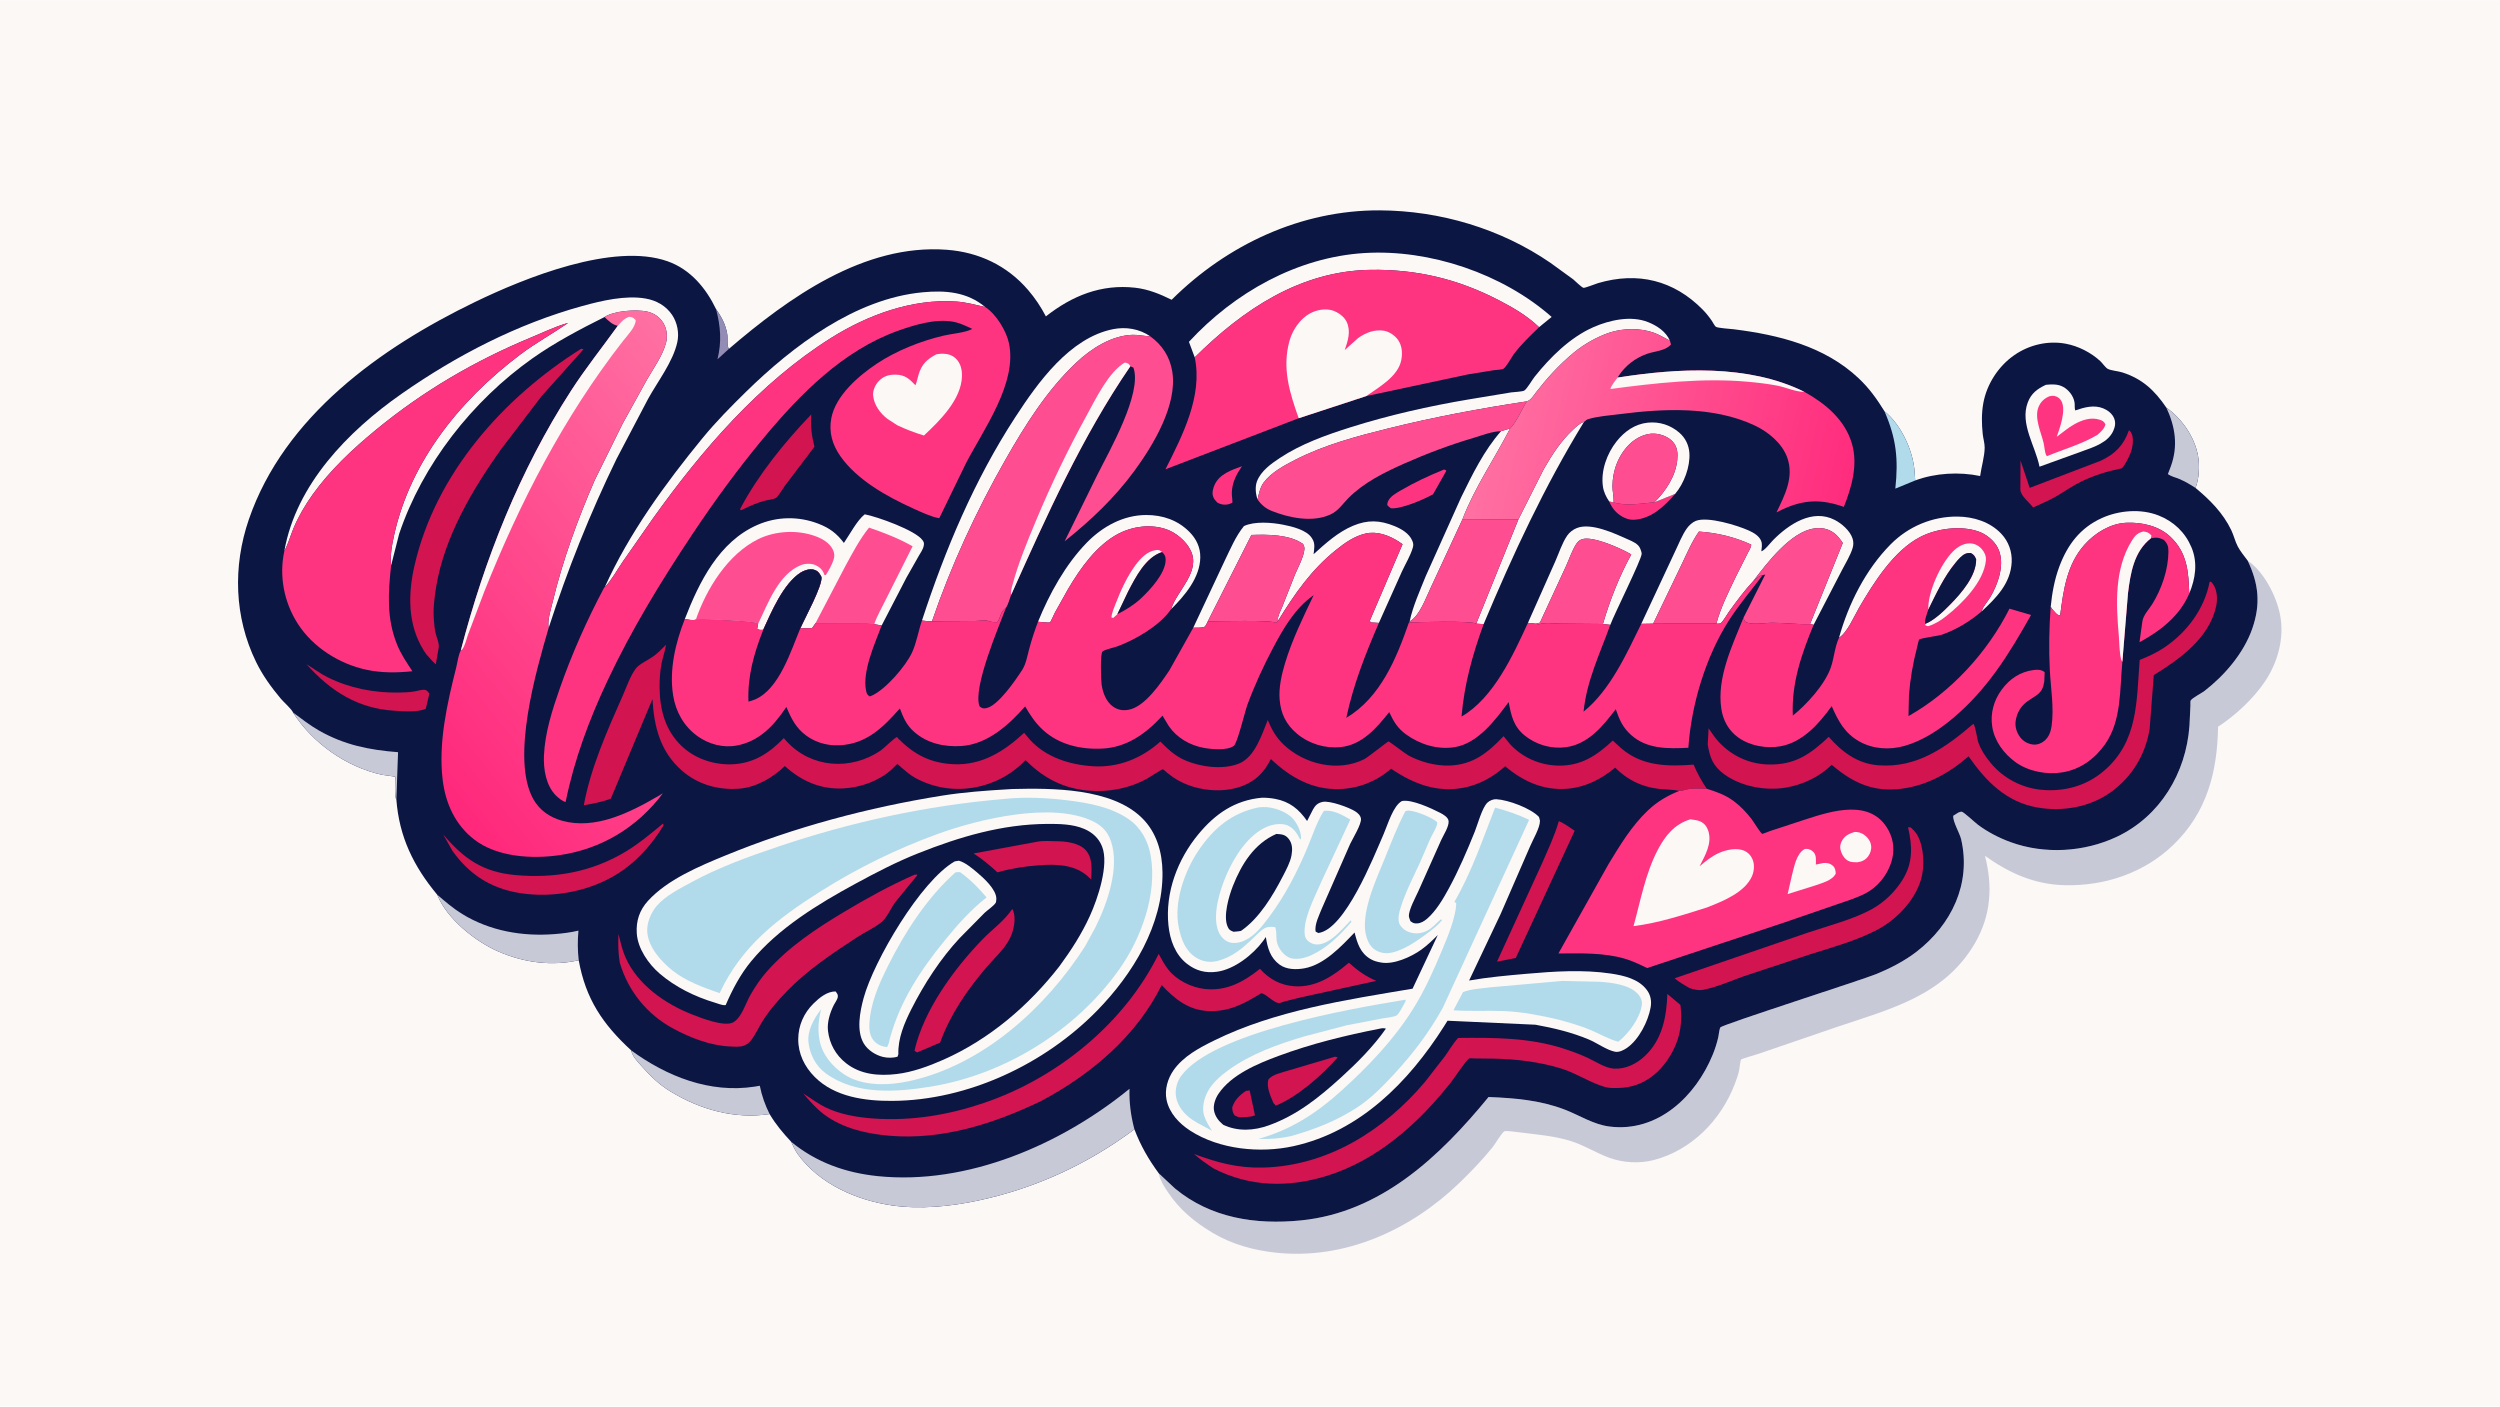 <svg version="1.1" xmlns="http://www.w3.org/2000/svg" style="display: block;" viewBox="0 0 2048 1152" width="1820" height="1024">
<defs>
	<linearGradient id="Gradient1" gradientUnits="userSpaceOnUse" x1="1513.15" y1="401.553" x2="1220.71" y2="335.177">
		<stop class="stop0" offset="0" stop-opacity="1" stop-color="rgb(255,44,125)"/>
		<stop class="stop1" offset="1" stop-opacity="1" stop-color="rgb(255,112,162)"/>
	</linearGradient>
	<linearGradient id="Gradient2" gradientUnits="userSpaceOnUse" x1="327.728" y1="612.38" x2="626.523" y2="369.81">
		<stop class="stop0" offset="0" stop-opacity="1" stop-color="rgb(255,39,123)"/>
		<stop class="stop1" offset="1" stop-opacity="1" stop-color="rgb(255,112,162)"/>
	</linearGradient>
</defs>
<path transform="translate(0,0)" fill="rgb(251,248,246)" d="M -0 -0 L 2048 0 L 2048 1152 L -0 1152 L -0 -0 z"/>
<path transform="translate(0,0)" fill="rgb(200,201,214)" d="M 1841.29 459.128 C 1854.57 468.101 1864.78 488.045 1867.82 503.477 C 1871.57 522.577 1865.96 542.775 1855.09 558.661 C 1845.42 572.802 1831.3 585.794 1817.04 595.218 C 1816.48 632.226 1807.86 665.526 1780.35 692.027 C 1756.42 715.085 1724.08 725.874 1691.09 725.006 C 1666.46 724.358 1645.81 715.028 1626.09 700.958 C 1632.57 725.978 1631.05 749.947 1617.79 772.662 C 1592.89 815.303 1549.1 826.258 1505.71 840.838 L 1440.01 863.342 C 1438.48 863.853 1426.76 867.187 1426.34 867.825 C 1425.52 869.108 1425.14 874.537 1424.77 876.335 C 1423.93 880.378 1422.51 884.297 1421.03 888.144 C 1409.73 917.536 1385.7 942.113 1354.75 950.172 C 1343.04 953.221 1329.43 952.42 1318.13 948.25 C 1307 944.138 1297.48 937.787 1285.84 934.295 C 1273.02 930.449 1258.95 929.248 1245.7 927.595 C 1243.9 927.371 1233.57 925.891 1232.43 926.584 C 1229.94 928.084 1224.88 937.04 1222.64 939.794 C 1214.26 950.105 1205.14 959.617 1195.59 968.84 C 1155.47 1007.6 1101.24 1032.23 1044.74 1026 C 1026.53 1023.99 1009.07 1019.14 993.245 1009.7 C 978.591 1000.97 966.247 990.738 956.763 976.495 C 953.84 972.106 950.611 967.26 949.463 962.031 L 949.269 961.043 L 962.605 973.509 C 992.018 997.793 1028.59 1003.27 1065.53 999.633 C 1131.27 993.156 1179.6 947.112 1219.44 898.532 C 1240.77 899.392 1261.37 901.07 1281.5 908.721 C 1293.91 913.437 1305.1 921.011 1318.53 922.72 C 1357.93 927.734 1389.07 898.059 1403.03 863.941 C 1404.99 859.176 1406.49 854.438 1407.64 849.415 C 1408.04 847.635 1408.45 842.891 1409.33 841.517 C 1410.81 839.221 1525.33 802.597 1536.97 797.834 C 1548.44 793.138 1560.23 787.099 1570.05 779.499 C 1598.75 757.298 1614.93 723.71 1606.6 687.486 C 1605.38 682.18 1599.53 672.771 1600.13 668.111 L 1604.33 665.5 C 1604.91 665.246 1606.39 664.733 1607 664.797 C 1608.62 664.966 1618.12 673.837 1620.18 675.384 C 1628.26 681.456 1637.55 686.251 1647.04 689.72 C 1674.81 699.874 1707.31 697.976 1734 685.401 C 1769.7 668.587 1790.8 633.079 1793.6 594.513 L 1794.41 577.696 C 1794.44 576.933 1794.28 574.237 1794.56 573.796 C 1796.06 571.447 1803.2 567.979 1805.86 565.934 C 1822.38 553.198 1838 534.96 1844.99 515.056 C 1852.09 494.875 1850.36 478.168 1841.29 459.128 z"/>
<path transform="translate(0,0)" fill="rgb(11,22,67)" d="M 597.059 285.708 C 645.875 243.878 707.767 199.351 775.668 204.478 C 801.806 206.451 825.03 217.382 842.232 237.443 C 847.94 244.099 852.744 251.272 856.785 259.053 C 878.238 242.174 902.118 232.433 929.93 235.563 C 940.633 236.768 950.258 240.738 959.824 245.437 C 1005.13 200.326 1065.89 171.866 1130.37 172.187 C 1179.73 172.433 1229.44 187.195 1270.26 215.267 L 1288.78 228.712 C 1290.45 230.042 1295.46 235.189 1297.2 235.656 C 1298.23 235.933 1307.39 232.305 1309.15 231.787 C 1341.66 222.215 1371.17 229.47 1394.8 253.442 C 1397.69 256.374 1400.12 259.448 1402.44 262.846 C 1403.25 264.023 1404.52 266.663 1405.55 267.515 C 1406.88 268.626 1417.87 269.29 1420.3 269.594 C 1457.12 274.2 1494.68 283.462 1522.51 309.658 C 1531.23 317.87 1537.45 326.575 1543.75 336.751 C 1557.09 347.6 1566.55 367.658 1568.29 384.511 L 1568.93 393.45 C 1585.42 387.315 1605.01 386.232 1622.13 389.823 C 1623.1 382.528 1625.82 373.679 1625.84 366.5 C 1625.84 362.815 1624.64 359.148 1624.25 355.473 C 1623.36 346.992 1623.2 338.561 1624.73 330.127 C 1627.57 314.472 1637.16 299.719 1650.25 290.693 C 1662.41 282.299 1677.68 278.705 1692.3 281.441 C 1702.53 283.357 1712.85 288.601 1720.5 295.635 C 1722.2 297.201 1724.78 300.958 1726.55 301.961 C 1729.13 303.42 1735.25 303.881 1738.42 304.885 C 1755.01 310.135 1765.07 319.68 1774.68 333.792 C 1787.4 342.765 1797.82 357.821 1800.61 373.21 C 1802.07 381.228 1801.54 391.968 1798.58 399.586 C 1810.51 409.464 1821.11 420.12 1827.89 434.254 C 1829.94 438.534 1831.04 443.5 1833.2 447.566 C 1835.34 451.607 1838.55 455.458 1841.29 459.128 C 1850.36 478.168 1852.09 494.875 1844.99 515.056 C 1838 534.96 1822.38 553.198 1805.86 565.934 C 1803.2 567.979 1796.06 571.447 1794.56 573.796 C 1794.28 574.237 1794.44 576.933 1794.41 577.696 L 1793.6 594.513 C 1790.8 633.079 1769.7 668.587 1734 685.401 C 1707.31 697.976 1674.81 699.874 1647.04 689.72 C 1637.55 686.251 1628.26 681.456 1620.18 675.384 C 1618.12 673.837 1608.62 664.966 1607 664.797 C 1606.39 664.733 1604.91 665.246 1604.33 665.5 L 1600.13 668.111 C 1599.53 672.771 1605.38 682.18 1606.6 687.486 C 1614.93 723.71 1598.75 757.298 1570.05 779.499 C 1560.23 787.099 1548.44 793.138 1536.97 797.834 C 1525.33 802.597 1410.81 839.221 1409.33 841.517 C 1408.45 842.891 1408.04 847.635 1407.64 849.415 C 1406.49 854.438 1404.99 859.176 1403.03 863.941 C 1389.07 898.059 1357.93 927.734 1318.53 922.72 C 1305.1 921.011 1293.91 913.437 1281.5 908.721 C 1261.37 901.07 1240.77 899.392 1219.44 898.532 C 1179.6 947.112 1131.27 993.156 1065.53 999.633 C 1028.59 1003.27 992.018 997.793 962.605 973.509 L 949.269 961.043 C 940.737 949.379 934.483 938.5 929.304 924.98 C 891.001 953.54 848.032 973.389 801.342 983.345 C 778.567 988.202 753.672 990.721 730.504 987.301 C 701.611 983.036 671.441 969.781 653.78 945.675 C 651.441 942.483 649.774 938.843 648.171 935.242 C 641.438 928.059 635.507 920.985 630.463 912.501 C 601.907 916.823 573.921 908.957 549.4 894.072 C 539.751 888.215 532.431 881.004 525.047 872.616 C 521.622 868.727 518.349 865.52 517.06 860.322 C 493.633 838.761 479.783 818.093 474.084 786.486 C 451.865 791.508 429.415 788.437 408.608 779.484 C 389.608 771.308 366.068 752.615 358.2 732.851 C 338.774 709.477 326.986 685.38 324.695 654.753 C 322.96 652.813 323.858 639.488 323.85 636.113 L 312.947 634.565 C 283.739 628.167 256.037 608.655 240.03 583.509 C 239.236 581.093 232.059 574.632 230.128 572.328 C 222.231 562.908 215.189 553.221 209.788 542.145 C 191.878 505.421 190.645 463.802 203.869 425.348 C 232.902 340.924 311.776 284.68 389.069 247.275 C 429.854 227.537 502.464 198.125 547 213.942 C 565.584 220.543 578.277 235.802 586.58 253.055 C 591.076 259.604 594.29 265.335 595.717 273.297 C 596.367 276.927 595.311 282.75 597.059 285.708 z"/>
<path transform="translate(0,0)" fill="rgb(147,141,181)" d="M 586.58 253.055 C 591.076 259.604 594.29 265.335 595.717 273.297 C 596.367 276.927 595.311 282.75 597.059 285.708 L 587.757 294.187 C 591.304 279.604 590.336 267.456 586.58 253.055 z"/>
<path transform="translate(0,0)" fill="rgb(254,52,129)" d="M 1017.42 381.785 C 1012.92 388.366 1009.5 394.845 1009.12 403 C 1008.98 405.86 1009.65 408.703 1009.6 411.599 C 1008.47 412.199 1007.27 412.8 1006 413.042 C 1002.82 413.65 999.872 413.187 997.127 411.5 C 995.753 410.063 994.441 408.566 993.778 406.656 C 992.728 403.635 993.705 399.885 994.982 397.056 C 999.019 388.111 1008.9 384.9 1017.42 381.785 z"/>
<path transform="translate(0,0)" fill="rgb(254,52,129)" d="M 1355.21 411.366 L 1372.23 404.512 C 1363.32 414.642 1353.06 424.722 1338.77 425.646 C 1333.31 425.999 1327.9 423.054 1324.02 419.406 C 1321.58 417.113 1319.48 413.721 1318.23 410.614 L 1321.86 411.442 C 1332.68 414.667 1344.28 412.262 1355.21 411.366 z"/>
<path transform="translate(0,0)" fill="rgb(177,218,235)" d="M 1543.75 336.751 C 1557.09 347.6 1566.55 367.658 1568.29 384.511 L 1568.93 393.45 L 1552.65 400.155 C 1555.22 375.995 1553.49 359.126 1543.75 336.751 z"/>
<path transform="translate(0,0)" fill="rgb(254,52,129)" d="M 1182.93 384.5 C 1183.99 384.673 1184.05 384.854 1184.85 385.5 L 1173.95 404.792 C 1166.4 408.98 1147.84 417.066 1139.5 416.218 C 1138.28 415.58 1137.4 414.577 1136.42 413.629 C 1136.47 412.548 1136.62 411.496 1137.08 410.5 C 1138.95 406.431 1143.52 403.959 1147.19 401.796 C 1158.61 395.076 1170.66 389.461 1182.93 384.5 z"/>
<path transform="translate(0,0)" fill="rgb(200,201,214)" d="M 1774.68 333.792 C 1787.4 342.765 1797.82 357.821 1800.61 373.21 C 1802.07 381.228 1801.54 391.968 1798.58 399.586 C 1794.46 396.878 1789.84 394.178 1785.28 392.251 C 1782.18 390.942 1778.61 390.235 1775.92 388.214 L 1778.32 381.947 C 1784.42 365.188 1782.01 349.573 1774.68 333.792 z"/>
<path transform="translate(0,0)" fill="rgb(210,20,80)" d="M 251.108 544.002 C 256.824 547.476 262.144 551.553 268.148 554.56 C 286.387 563.695 306.647 567.547 326.958 567.21 C 331.275 567.139 335.471 566.953 339.734 566.232 C 342.106 565.831 345.58 564.662 347.917 564.951 C 349.84 565.189 350.589 566.644 351.778 568 L 349.224 578.72 L 348.766 580.5 C 342.312 583.514 330.468 582.518 323.377 582.108 C 293.126 580.355 270.765 566.027 251.108 544.002 z"/>
<path transform="translate(0,0)" fill="rgb(200,201,214)" d="M 240.03 583.509 C 246.923 588.611 253.837 594.057 261.297 598.302 C 282.125 610.156 302.444 614.216 326.091 616.059 L 324.695 654.753 C 322.96 652.813 323.858 639.488 323.85 636.113 L 312.947 634.565 C 283.739 628.167 256.037 608.655 240.03 583.509 z"/>
<path transform="translate(0,0)" fill="rgb(210,20,80)" d="M 1743.97 352.5 L 1744.75 352.755 C 1745.34 353.521 1745.89 354.307 1746.28 355.192 C 1748.17 359.363 1747.06 366.522 1745.48 370.719 C 1744.41 373.552 1740.5 381.662 1738.13 383.528 C 1737.99 383.63 1737.8 383.593 1737.64 383.626 C 1726.09 385.966 1715.4 389.303 1704.8 394.441 C 1697.68 397.896 1691.49 402.403 1684.69 406.366 C 1678.62 409.905 1671.9 412.655 1665.53 415.604 C 1662.14 411.071 1655.73 406.565 1655.08 401.25 L 1655.21 377.091 L 1662.73 399.518 L 1720.93 377.283 C 1732.76 371.716 1739.57 364.779 1743.97 352.5 z"/>
<path transform="translate(0,0)" fill="rgb(251,248,246)" d="M 1237.06 350.848 C 1224.42 375.484 1207.88 399.407 1198.05 425.25 L 1171.92 481.589 C 1168.04 489.738 1162.86 504.593 1154.79 508.9 C 1157.33 496.676 1163.26 483.619 1167.89 472 L 1196.93 407.339 C 1206.18 388.5 1215.68 368.917 1229.64 353.082 L 1237.06 350.848 z"/>
<path transform="translate(0,0)" fill="rgb(251,248,246)" d="M 1318.23 410.614 C 1315.73 406.937 1313.77 402.95 1313.12 398.5 C 1311.24 385.624 1316.37 371.444 1324.31 361.437 C 1330.72 353.35 1339.37 347.157 1349.89 346.096 C 1359.35 345.142 1368.41 348.007 1375.62 354.224 C 1380.61 358.523 1383.5 364.37 1383.95 370.905 C 1384.72 382.11 1379.56 395.931 1372.23 404.512 L 1355.21 411.366 C 1364.48 402.396 1372.56 390.054 1373.98 377 C 1374.57 371.539 1374.28 366.321 1370.59 361.997 C 1366.93 357.702 1360.67 355.354 1355.13 355.094 C 1347.98 354.76 1340.62 358.405 1335.5 363.189 C 1325.92 372.147 1320.88 385.408 1320.93 398.381 C 1320.95 402.562 1322.04 406.498 1321.89 410.699 L 1321.86 411.442 L 1318.23 410.614 z"/>
<path transform="translate(0,0)" fill="rgb(251,248,246)" d="M 1243.85 425.408 L 1264.47 384.5 C 1271.4 372.51 1278.48 361.247 1288.7 351.791 C 1291.29 349.393 1294.17 346.388 1297.63 345.457 C 1265.05 398.639 1239.52 453.739 1215.4 511.137 L 1209.34 510.765 L 1243.85 425.408 z"/>
<path transform="translate(0,0)" fill="rgb(210,20,80)" d="M 664.594 339.329 C 663.888 348.796 664.906 356.764 667.201 365.864 L 642.874 397.974 C 641.277 400.135 637.623 406.504 635.633 407.78 C 633.847 408.926 628.244 409.544 625.894 410.217 C 620.313 411.815 615.217 413.892 610.029 416.5 L 607 417.853 L 606.221 417 C 620.877 389.019 642.78 362.06 664.594 339.329 z"/>
<path transform="translate(0,0)" fill="rgb(210,20,80)" d="M 1276.99 672.513 C 1281.62 674.443 1285.83 677.67 1289.99 680.443 L 1241.72 784.642 L 1226.35 787.631 L 1263.27 707.055 C 1268.18 695.656 1273.59 684.477 1276.99 672.513 z"/>
<path transform="translate(0,0)" fill="rgb(210,20,80)" d="M 849.649 689.401 C 854.484 688.414 860.67 688.946 865.635 688.991 C 873.098 689.059 883.761 690.307 889.168 696.037 C 895.407 702.649 894.155 712.063 893.96 720.388 L 890.718 717.358 C 879.771 707.981 864.921 707.659 851.245 708.703 C 839.542 709.511 828.418 711.276 817.128 714.49 C 810.865 708.761 804.742 703.618 797.595 699.02 L 849.649 689.401 z"/>
<path transform="translate(0,0)" fill="rgb(251,248,246)" d="M 1679.93 497.006 C 1681.05 485.716 1683.02 474.655 1687 464 C 1693.7 446.064 1704.13 432.232 1721.87 424.226 C 1735.9 417.892 1753.74 416.412 1768.29 422.127 C 1780.68 426.989 1790.12 435.992 1795.27 448.275 C 1800.53 460.834 1798.51 473.918 1793.44 486.072 C 1792.83 468.305 1791.89 452.608 1777.8 439.411 C 1768.38 430.594 1754.29 427.505 1741.7 428.113 C 1728.76 428.739 1716.29 436.425 1707.84 445.834 C 1693.23 462.098 1690.39 483.062 1687.7 503.829 C 1685.47 503.856 1685.14 503.058 1683.63 501.587 C 1682.15 500.154 1681.03 498.745 1679.93 497.006 z"/>
<path transform="translate(0,0)" fill="rgb(251,248,246)" d="M 1251.69 510.098 L 1274.07 459.75 C 1277.11 452.954 1279.67 444.65 1283.88 438.568 C 1285.77 435.834 1288.58 433.708 1291.65 432.464 C 1303.36 427.714 1322.83 436.901 1333.73 441.775 C 1337.41 443.418 1342.23 445.347 1343.74 449.402 C 1344.14 450.471 1344.86 452.376 1344.86 453.5 C 1344.84 458.145 1322.36 503.013 1319.17 511.732 L 1313.12 511.045 C 1318.66 491.953 1326.73 471.489 1336.35 454.074 L 1334.39 452.955 C 1326.37 448.479 1304.65 438.907 1296.19 441.535 C 1293.99 442.218 1292.5 443.566 1291.25 445.5 C 1287.85 450.758 1285.47 457.903 1282.88 463.628 L 1261.5 509.917 L 1258.2 510.773 L 1251.69 510.098 z"/>
<path transform="translate(0,0)" fill="rgb(200,201,214)" d="M 517.06 860.322 C 546.188 881.66 581.589 895.721 618.254 890.017 L 622.428 889.303 C 624.1 897.611 626.686 904.875 630.463 912.501 C 601.907 916.823 573.921 908.957 549.4 894.072 C 539.751 888.215 532.431 881.004 525.047 872.616 C 521.622 868.727 518.349 865.52 517.06 860.322 z"/>
<path transform="translate(0,0)" fill="rgb(251,248,246)" d="M 850.345 509.189 C 859.652 486.261 872.932 462.209 890.328 444.362 C 903.199 431.157 920.179 421.826 938.888 421.752 C 952.324 421.699 964.851 425.922 974.445 435.664 C 980.089 441.394 983.364 448.303 983.281 456.373 C 983.11 473.025 970.599 487.764 959.349 498.942 L 959.583 498.204 C 964.517 483.337 983.883 468.073 975.338 450.679 C 971.542 442.949 963.165 435.972 955 433.268 C 942.48 429.123 927.787 430.984 916.238 437.051 C 898.308 446.47 884.975 465.412 874.943 482.472 L 864.196 501.662 C 863.783 502.464 860.598 509.504 860.281 509.659 C 859.102 510.234 852.088 509.272 850.345 509.189 z"/>
<path transform="translate(0,0)" fill="rgb(251,248,246)" d="M 1506.49 522.346 C 1514.3 494.445 1528.28 466.559 1548.8 445.796 C 1563.23 431.191 1582.92 422.867 1603.5 423.029 C 1616.64 423.133 1630.27 427.337 1639.46 437.114 C 1645.41 443.44 1648.42 451.804 1647.97 460.477 C 1647.08 477.851 1635.28 489.696 1623.33 500.749 L 1623.47 500.259 C 1624.76 496.3 1628.02 493.055 1630.17 489.495 C 1636.89 478.356 1642.95 461.325 1636.67 448.832 C 1633.49 442.493 1626.87 437.259 1620.18 435.045 C 1605.66 430.233 1586.41 432.834 1573.03 439.746 C 1551.39 450.935 1535.01 477.101 1523.1 497.456 C 1518.96 504.521 1513.45 517.922 1506.49 522.346 z"/>
<path transform="translate(0,0)" fill="rgb(200,201,214)" d="M 358.2 732.851 C 364.753 738.428 371.298 744.112 378.654 748.62 C 401.337 762.52 427.88 767.131 454.129 765.082 C 460.683 764.571 467.483 763.778 473.877 762.207 C 473.108 770.501 473.148 778.194 474.084 786.486 C 451.865 791.508 429.415 788.437 408.608 779.484 C 389.608 771.308 366.068 752.615 358.2 732.851 z"/>
<path transform="translate(0,0)" fill="rgb(210,20,80)" d="M 543.115 674.5 L 543.651 675.898 C 535.162 689.949 524.402 702.589 511.054 712.215 C 487.16 729.448 454.358 736.14 425.372 731.389 C 401.938 727.548 384.389 716.149 370.72 696.992 L 363.117 683.557 C 379.848 703.173 395.379 714.251 422 716.692 C 454.309 719.655 484.802 714.262 512.695 697.419 C 523.633 690.814 533.344 682.674 543.115 674.5 z"/>
<path transform="translate(0,0)" fill="rgb(210,20,80)" d="M 829.218 744.5 C 829.599 745.107 829.946 745.728 830.184 746.408 C 832.425 752.817 830.391 762.393 827.443 768.274 L 827.074 769 C 822.846 777.444 814.411 784.929 808.271 792.126 C 792.403 810.723 778.489 830.854 770.139 853.959 L 751.5 861.966 C 750.411 861.697 749.959 861.267 749.159 860.5 C 756.702 827.371 781.555 793.48 804.827 769.43 C 812.744 761.248 823.036 753.982 829.218 744.5 z"/>
<path transform="translate(0,0)" fill="rgb(255,77,145)" d="M 1321.86 411.442 L 1321.89 410.699 C 1322.04 406.498 1320.95 402.562 1320.93 398.381 C 1320.88 385.408 1325.92 372.147 1335.5 363.189 C 1340.62 358.405 1347.98 354.76 1355.13 355.094 C 1360.67 355.354 1366.93 357.702 1370.59 361.997 C 1374.28 366.321 1374.57 371.539 1373.98 377 C 1372.56 390.054 1364.48 402.396 1355.21 411.366 C 1344.28 412.262 1332.68 414.667 1321.86 411.442 z"/>
<path transform="translate(0,0)" fill="rgb(251,248,246)" d="M 755.283 508.179 C 774.353 449.865 798.125 393.261 831.69 341.663 C 850.258 313.12 876.372 276.54 911.919 269.49 C 922.396 267.412 933.366 269.249 942.195 275.302 L 941.571 275.291 C 936.956 275.166 932.365 274.009 927.768 274.148 C 910.637 274.663 893.873 285.411 881.77 296.824 C 857.661 319.559 839.959 347.848 823.661 376.447 C 799.756 418.396 779.097 463.161 763.489 508.841 C 760.736 508.907 758.013 508.499 755.283 508.179 z"/>
<path transform="translate(0,0)" fill="rgb(251,248,246)" d="M 1676 315.09 C 1680.82 314.6 1685.69 314.389 1690.07 316.734 C 1694.68 319.199 1698.63 324.279 1699.46 329.5 C 1699.81 331.712 1699.34 333.936 1700 336.092 C 1707.51 333.534 1715.45 331.237 1723.17 334.468 C 1726.9 336.029 1730.44 338.822 1731.95 342.68 C 1733.34 346.218 1732.68 349.622 1731.13 352.986 C 1726.8 362.417 1715.3 366.075 1706.25 369.344 L 1670.76 382.186 C 1667.38 365.126 1654.61 347.12 1661.1 329.671 C 1663.91 322.133 1668.93 318.394 1676 315.09 z"/>
<path transform="translate(0,0)" fill="rgb(254,52,129)" d="M 1678.85 324.5 C 1680.27 324.186 1681.54 323.925 1682.99 324.236 C 1685.65 324.804 1687.54 326.169 1688.82 328.67 C 1692.62 336.135 1687.52 350.105 1684.89 357.68 C 1689.73 354.235 1694.21 350.222 1699.43 347.347 C 1705.65 343.915 1712.93 341.385 1720.03 343.685 C 1722.46 344.472 1723.65 345.183 1724.78 347.5 C 1723.75 351.375 1721.12 353.436 1718.28 356.052 C 1705.63 363.625 1690.48 367.905 1676.87 373.532 L 1676.27 372.793 C 1675.06 370.43 1674.78 365.533 1674.14 362.803 C 1672.06 354.009 1666.39 342.376 1669.9 333.438 C 1671.6 329.121 1674.63 326.246 1678.85 324.5 z"/>
<path transform="translate(0,0)" fill="rgb(251,248,246)" d="M 495.398 480.916 C 515.234 436.938 544.901 396.127 575.339 358.968 C 586.331 345.549 598.759 332.936 611.147 320.808 C 649.465 283.297 700.663 244.423 755.921 239.298 C 774.568 237.569 792.204 238.947 807.082 251.375 C 799.257 249.578 791.412 247.444 783.378 246.883 C 747.418 244.374 710.879 257.805 680.77 276.719 C 622.243 313.484 574.797 368.686 534.902 424.539 L 510.043 460.154 C 505.387 466.999 501.13 474.936 495.398 480.916 z"/>
<path transform="translate(0,0)" fill="rgb(255,77,145)" d="M 1258.2 510.773 L 1261.5 509.917 L 1282.88 463.628 C 1285.47 457.903 1287.85 450.758 1291.25 445.5 C 1292.5 443.566 1293.99 442.218 1296.19 441.535 C 1304.65 438.907 1326.37 448.479 1334.39 452.955 L 1336.35 454.074 C 1326.73 471.489 1318.66 491.953 1313.12 511.045 L 1277.3 510.726 C 1272.37 510.653 1265.54 509.622 1260.94 511.213 C 1260.11 511.501 1259.06 511.001 1258.2 510.773 z"/>
<path transform="translate(0,0)" fill="rgb(251,248,246)" d="M 1030.19 408.967 C 1028.6 404.641 1028.03 398.509 1029.71 394.163 C 1032.97 385.693 1041.17 379.841 1048.47 375.013 C 1065.88 363.481 1086.35 356.212 1106.15 349.953 C 1137.56 340.022 1170.68 332.531 1203.17 327.066 L 1237.95 321.309 C 1240.03 320.998 1247.18 320.765 1248.71 319.79 C 1251.02 318.307 1255.2 310.946 1257.28 308.347 C 1270.06 292.359 1286.38 276.16 1305.42 267.821 C 1318.7 262.005 1336.2 258.169 1350.14 263.751 C 1357.55 266.72 1364.7 271.467 1368 278.931 C 1363.65 276.81 1359.37 274.053 1354.83 272.424 C 1343.61 268.393 1329.54 268.633 1318.31 272.401 C 1308.21 275.79 1297.52 281.897 1289.3 288.68 C 1283.25 293.665 1277.45 299.219 1272.1 304.936 C 1267.22 310.146 1262.75 315.622 1258.35 321.226 C 1256.26 323.882 1254.18 327.616 1250.81 328.647 C 1212.48 334.427 1174.71 341.509 1137.06 350.87 C 1111.21 357.3 1084.94 364.297 1061.13 376.48 C 1052.07 381.116 1041.38 386.863 1035.23 395.112 C 1032.28 399.067 1031.29 404.255 1030.19 408.967 z"/>
<path transform="translate(0,0)" fill="rgb(251,248,246)" d="M 977.531 514.083 L 1003.31 459.117 C 1007.96 449.572 1012.29 439.059 1019.05 430.814 C 1027.73 426.734 1041.73 427.857 1051.1 429.688 C 1058.39 431.112 1070.46 433.986 1074.6 440.562 L 1075.18 441.5 C 1077.54 445.286 1076.56 449.63 1076.1 453.853 C 1085.8 445.067 1096.03 435.792 1108.22 430.64 C 1120.32 425.533 1130.37 425.91 1142.43 430.847 C 1148.16 433.194 1154.55 436.918 1157 442.955 C 1157.88 445.113 1158 446.432 1157.31 448.733 C 1155.41 455.14 1151.3 461.885 1148.49 467.991 L 1129.59 510.138 L 1123 509.759 L 1122.09 508.5 L 1148.95 445.697 L 1145.74 443.45 C 1137.77 438.379 1127.94 434.719 1118.55 436.958 C 1109.2 439.187 1101.61 444.626 1094.25 450.552 C 1074.13 466.759 1060.56 486.391 1047.16 508.157 L 1046.95 507.331 C 1046.46 504.965 1049.42 499.438 1050.33 497.141 L 1060.99 470.199 C 1063.51 464.265 1067.34 457.515 1068.39 451.15 C 1068.82 448.524 1068.64 447.835 1067.45 445.5 C 1056.58 437.598 1037.96 437.593 1025.16 438.103 L 989.391 508.917 C 988.712 510.231 987.717 513.049 986.372 513.462 C 983.762 514.264 980.271 513.993 977.531 514.083 z"/>
<path transform="translate(0,0)" fill="rgb(251,248,246)" d="M 1344.51 510.914 L 1371.85 452.402 C 1374.99 446.031 1377.88 438.211 1382.02 432.531 C 1383.74 430.166 1386.42 427.713 1389.16 426.592 C 1398.76 422.665 1423.29 430.241 1432.71 434.5 C 1436.65 436.278 1441.39 439.002 1442.87 443.355 C 1443.72 445.854 1443.2 448.929 1442.9 451.5 C 1445.85 450.601 1450.25 444.594 1452.6 442.23 C 1465.32 429.401 1484.73 416.294 1503.1 425.829 C 1508.91 428.842 1515.71 434.791 1517.69 441.238 C 1518.43 443.629 1518.42 446.254 1517.72 448.652 C 1515.9 454.875 1511.77 461.342 1508.81 467.164 L 1485.76 511.652 L 1482.78 511.124 L 1509.59 444.693 C 1507.7 441.855 1505.51 438.844 1502.79 436.766 C 1497.72 432.904 1492.39 431.904 1486.16 432.778 C 1466.93 435.476 1447.41 461.228 1436.29 475.857 C 1429.16 483.412 1422.74 492.246 1416.6 500.633 C 1414.9 502.95 1411.57 509.042 1409.45 510.512 C 1409.24 510.658 1407.29 510.774 1406.95 510.765 L 1406.08 510.681 C 1409.33 498.035 1416.59 483.596 1422.28 471.709 L 1431.89 452.653 C 1432.84 450.742 1434.64 448.178 1434.59 446.01 C 1420.97 439.721 1406.74 436.317 1391.78 435.314 C 1385.88 443.635 1381.61 453.966 1377.16 463.173 L 1354.28 510.751 L 1344.51 510.914 z"/>
<path transform="translate(0,0)" fill="rgb(255,77,145)" d="M 1354.28 510.751 L 1377.16 463.173 C 1381.61 453.966 1385.88 443.635 1391.78 435.314 C 1406.74 436.317 1420.97 439.721 1434.59 446.01 C 1434.64 448.178 1432.84 450.742 1431.89 452.653 L 1422.28 471.709 C 1416.59 483.596 1409.33 498.035 1406.08 510.681 L 1354.28 510.751 z"/>
<path transform="translate(0,0)" fill="rgb(255,77,145)" d="M 989.391 508.917 L 1025.16 438.103 C 1037.96 437.593 1056.58 437.598 1067.45 445.5 C 1068.64 447.835 1068.82 448.524 1068.39 451.15 C 1067.34 457.515 1063.51 464.265 1060.99 470.199 L 1050.33 497.141 C 1049.42 499.438 1046.46 504.965 1046.95 507.331 L 1047.16 508.157 L 1045.48 510.195 C 1042.3 507.478 997.464 508.941 989.391 508.917 z"/>
<path transform="translate(0,0)" fill="rgb(255,77,145)" d="M 1436.29 475.857 C 1447.41 461.228 1466.93 435.476 1486.16 432.778 C 1492.39 431.904 1497.72 432.904 1502.79 436.766 C 1505.51 438.844 1507.7 441.855 1509.59 444.693 L 1482.78 511.124 C 1472.58 511.482 1462.21 510.07 1452 510.04 C 1445.93 510.022 1435.61 512.14 1430.18 509.446 C 1428.87 508.795 1428.72 507.268 1428.23 505.941 L 1446.07 470.562 L 1444.01 470.966 C 1441.01 471.573 1439.38 473.249 1437.19 475.197 C 1436.69 475.645 1436.9 475.477 1436.29 475.857 z"/>
<path transform="translate(0,0)" fill="rgb(210,20,80)" d="M 1563.08 677.5 L 1565.25 677.723 C 1567.41 679.622 1569.25 681.487 1570.69 684.01 C 1576.23 693.782 1576.86 710.042 1573.58 720.767 C 1568.34 737.914 1553.61 753.232 1537.92 761.512 C 1520.98 770.449 1501.17 775.841 1482.92 781.632 L 1431.8 798.52 C 1419.9 802.417 1407.69 808.285 1395.45 810.679 C 1391.36 811.478 1387.89 810.496 1383.99 809.279 C 1379.89 806.965 1375.42 804.292 1371.81 801.279 L 1480.84 763.92 C 1498.05 758.081 1518.42 753.116 1534.24 744.149 C 1543.93 738.658 1552.46 730.289 1558.38 720.867 C 1567.33 706.616 1566.62 693.194 1563.08 677.5 z"/>
<path transform="translate(0,0)" fill="rgb(255,77,145)" d="M 1198.05 425.25 L 1243.85 425.408 L 1209.34 510.765 C 1205.74 508.229 1161.09 509.452 1154.19 509.837 L 1154.79 508.9 C 1162.86 504.593 1168.04 489.738 1171.92 481.589 L 1198.05 425.25 z"/>
<path transform="translate(0,0)" fill="rgb(251,248,246)" d="M 978.716 292.617 L 973.972 279.89 C 1011.11 239.629 1062.62 210.51 1117.88 207.141 C 1171.28 203.886 1230.96 224.057 1271.12 259.493 L 1260.79 267.892 C 1251.16 258.573 1239.43 251.8 1227.59 245.673 C 1194.09 228.35 1160.32 220.325 1122.59 220.92 C 1065.06 221.827 1018.18 253.482 978.716 292.617 z"/>
<path transform="translate(0,0)" fill="rgb(210,20,80)" d="M 476.177 285.5 L 478.012 286.047 L 443.836 324.198 L 409.981 368.566 C 386.716 401.457 364.29 439.499 357.446 479.83 C 355.905 488.911 354.673 498.695 355.444 507.875 C 355.754 511.552 356.031 515.424 356.953 519 C 357.906 522.696 360.027 527.005 359.328 530.811 L 356.999 544.084 C 354.219 541.626 351.792 538.706 349.31 535.948 L 347.197 532.848 C 333.92 511.669 334.139 486.895 339.542 463.254 C 356.742 387.999 412.09 325.74 476.177 285.5 z"/>
<path transform="translate(0,0)" fill="rgb(210,20,80)" d="M 749.012 716.5 L 751.384 716.232 L 751.231 717.118 L 733.425 738.915 C 730.094 743.402 726.764 751.216 722.751 754.751 C 717.246 759.601 708.651 763.398 702.337 767.523 C 682.653 780.386 661.973 794.168 645.469 811.009 C 637.852 818.782 630.454 827.223 624.651 836.465 C 621.394 841.651 618.79 847.661 614.979 852.439 C 613.451 854.354 611.479 855.739 609.161 856.56 C 605.975 857.688 601.545 857.287 598.154 857.139 C 581.78 856.426 565.249 849.976 551 842.203 C 529.912 830.7 514.433 811.503 507.727 788.473 C 506.399 780.482 506.304 773.09 506.646 765.01 C 508.222 771.238 509.604 777.687 512.157 783.593 C 522.002 806.375 544.675 822.147 567.129 830.963 C 574.4 833.818 593.665 841.376 600.721 837.304 C 607.717 833.266 610.807 821.699 614.767 814.859 C 618.76 807.961 623.154 801.369 628.46 795.411 C 646.413 775.253 668.335 760.781 691.315 746.977 C 709.704 735.93 729.343 725.091 749.012 716.5 z"/>
<path transform="translate(0,0)" fill="rgb(200,201,214)" d="M 648.171 935.242 C 668.609 952.074 692.72 960.632 718.934 963.334 C 792.521 970.921 869.408 937.391 925.29 891.796 C 924.952 903.24 926.41 913.929 929.304 924.98 C 891.001 953.54 848.032 973.389 801.342 983.345 C 778.567 988.202 753.672 990.721 730.504 987.301 C 701.611 983.036 671.441 969.781 653.78 945.675 C 651.441 942.483 649.774 938.843 648.171 935.242 z"/>
<path transform="translate(0,0)" fill="rgb(210,20,80)" d="M 1365.88 814.111 L 1376.63 823.108 C 1378.16 836.591 1376.85 848.321 1370.57 860.495 C 1361.6 877.893 1346.72 890.57 1326.47 891.101 C 1322.85 891.196 1318.57 891.385 1315.07 890.406 C 1302.89 886.998 1291.47 879.074 1279.07 875.234 C 1261.19 869.693 1241.88 867.421 1223.21 867.094 L 1207.85 866.925 C 1207.21 866.921 1204.04 866.674 1203.63 866.903 C 1200.97 868.378 1191.65 882.685 1188.63 886.5 C 1162.1 920.058 1128.82 950.018 1087.31 963.019 C 1055.66 972.93 1023.55 972.31 993.863 956.916 C 988.283 953.087 983.221 949.768 978.143 945.203 C 997.434 952.345 1014.28 956.914 1035.09 956.327 C 1087.95 954.838 1133.89 925.779 1167.35 886.139 L 1183.91 864.844 C 1187.32 860.024 1190.51 854.382 1194.54 850.13 C 1223.63 849.839 1252.68 849.763 1280.7 858.806 C 1287.41 860.973 1294.31 863.514 1300.71 866.475 C 1307.17 869.464 1315.12 874.922 1322.26 875.291 C 1331.71 875.78 1340.61 871.369 1347.39 865.029 C 1361.75 851.589 1365.28 832.818 1365.88 814.111 z"/>
<path transform="translate(0,0)" fill="rgb(251,248,246)" d="M 782.134 705.5 L 785.5 704.949 C 790.668 706.348 796.19 711.014 800.262 714.427 C 805.785 719.057 816.131 728.434 816.201 736 C 816.208 736.706 816.06 738.911 815.658 739.5 C 813.839 742.171 809.041 745.339 806.582 747.659 L 786.25 768.26 C 770.539 785.04 756.993 805.985 746.626 826.487 C 740.85 837.91 735.51 850.492 735.935 863.5 L 735.278 865.465 C 731.747 866.634 727.004 866.573 723.417 865.718 C 717.3 864.259 710.898 860.178 707.631 854.725 C 701.337 844.22 704.484 828.437 707.505 817.359 C 715.759 787.093 754.223 721.387 782.134 705.5 z"/>
<path transform="translate(0,0)" fill="rgb(177,218,235)" d="M 782.735 714.5 C 784.012 714.24 785.204 714.317 786.5 714.343 C 795.021 720.511 801.408 727.005 808.193 735.023 C 795.005 745.367 784.167 757.687 773.626 770.632 C 754.142 794.559 737.362 820.006 729.126 850.084 C 728.539 852.755 728.061 855.244 726.675 857.645 C 722.593 857.256 718.834 855.697 716.031 852.603 C 712.725 848.955 711.94 843.842 712.175 839.071 C 713.029 821.735 719.876 806.297 727.495 791.023 C 741.238 763.472 759.607 735.036 782.735 714.5 z"/>
<path transform="translate(0,0)" fill="rgb(255,77,145)" d="M 1030.19 408.967 C 1031.29 404.255 1032.28 399.067 1035.23 395.112 C 1041.38 386.863 1052.07 381.116 1061.13 376.48 C 1084.94 364.297 1111.21 357.3 1137.06 350.87 C 1174.71 341.509 1212.48 334.427 1250.81 328.647 C 1246.71 335.019 1242.29 345.859 1237.06 350.848 L 1229.64 353.082 C 1222.46 353.185 1214.33 356.429 1207.45 358.465 C 1187.95 364.232 1168.62 371.471 1150.06 379.741 C 1133.94 386.924 1117.02 395.276 1104.5 408.015 C 1099.97 412.628 1096.05 418.593 1090.01 421.266 L 1089.31 421.58 C 1074.96 427.956 1056.02 424.071 1041.97 418.5 C 1036.95 416.508 1033.22 413.455 1030.19 408.967 z"/>
<path transform="translate(0,0)" fill="rgb(251,248,246)" d="M 232.939 451.213 C 242.529 396.793 285.066 353.184 328.753 322.616 C 373.862 291.055 423.783 265.228 477.013 250.548 C 492.825 246.188 512.456 241.554 528.805 244.409 C 537.695 245.961 545.476 250.26 550.596 257.841 C 554.85 264.141 556.503 272.707 554.862 280.164 C 551.325 296.237 538.882 312.185 530.954 326.546 L 505.053 375.841 C 483.042 421.145 464.981 466.407 449.433 514.327 C 448.306 507.866 451.271 499.158 452.787 492.81 C 460.83 459.138 473.497 424.678 487.291 393 L 510.071 346.903 L 529.898 311 C 535.399 301.404 542.779 291.408 545.622 280.659 C 547.056 275.236 546.268 269.163 543.337 264.368 C 540.286 259.375 535.533 256.222 529.861 255.037 C 520.788 253.141 502.775 254.498 495.214 259.577 C 474.881 269.743 454.6 280.403 436.007 293.563 C 387.087 328.188 346.108 380.163 326.985 437.254 L 320.381 463.132 C 319.77 456.895 320.305 451.414 321.435 445.269 C 333.163 381.493 375.324 328.529 426.217 290.276 C 438.902 280.741 452.439 273.337 465.397 264.459 L 463.644 264.897 C 454.242 267.7 444.69 272.308 435.603 276.069 C 389.082 295.323 346.827 320.027 307.894 352.048 C 289.046 367.551 270.513 384.888 256.257 404.807 C 250.026 413.514 244.534 422.827 240.406 432.72 C 237.952 438.602 236.224 445.079 233.237 450.673 L 232.939 451.213 z"/>
<path transform="translate(0,0)" fill="rgb(210,20,80)" d="M 949.186 781.282 C 951.577 785.683 953.953 790.175 957.054 794.125 C 963.873 802.81 975.955 808.803 986.821 810.007 C 1004.73 811.991 1018.63 804.287 1032.18 793.51 C 1039.68 801.947 1049.08 807.065 1060.44 807.8 C 1077.98 808.937 1092.33 799.354 1105 788.505 C 1112.12 794.93 1118.58 799.539 1127.4 803.408 L 1065.74 816.9 L 1052.75 820.106 C 1051.47 820.458 1048.72 821.643 1047.6 821.557 C 1043.07 821.208 1037.66 814.307 1033.3 813.49 C 1033.3 813.49 1032.24 814.134 1032.17 814.176 C 1018.51 822.443 1006.81 828.678 990.242 828.105 C 973.733 827.535 962.386 818.32 951.673 806.847 C 930.896 848.969 893.462 880.321 852.585 902.004 C 813.949 920.463 772.102 933.917 728.768 930.273 C 710.071 928.7 690.407 924.307 675.076 912.787 C 668.553 907.886 663.225 901.795 657.98 895.599 C 663.889 899.28 669.575 903.701 675.812 906.79 C 688.112 912.883 702.587 915.271 716.198 916.182 C 747.007 918.246 777.047 913.255 806.173 903.341 C 866.136 882.931 921.062 838.35 949.186 781.282 z"/>
<path transform="translate(0,0)" fill="rgb(210,20,80)" d="M 1810.12 476.5 L 1811.4 476.482 L 1812.89 478.337 C 1816.48 483.486 1816.74 490.895 1815.41 496.832 C 1809.58 522.79 1785.58 539.901 1764.38 552.903 L 1760.99 597 C 1757.58 618.084 1746.56 636.387 1729.16 648.858 C 1712.12 661.076 1689.72 664.946 1669.2 661.392 C 1643.55 656.95 1626.95 639.988 1612.65 619.45 C 1596 633.988 1576.39 644.542 1554.08 646.365 C 1532.35 648.141 1516.6 640.047 1500.51 626.39 C 1490.39 636.416 1476.86 642.72 1462.87 645.073 C 1446.18 647.883 1426.21 644.145 1412.41 634.086 C 1403.31 627.453 1400.71 620.484 1398.96 609.704 L 1399.69 596.482 C 1402.35 600.47 1405.02 604.427 1408.3 607.934 C 1418.87 619.22 1433.17 625.752 1448.62 626.127 C 1470.23 626.651 1483 617.798 1498.1 603.479 C 1508.94 615.874 1521.63 625.451 1538.64 626.779 C 1570.26 629.246 1593.8 612.319 1616.59 592.797 C 1618.56 595.343 1619.43 604.664 1620.69 608.178 C 1622.91 614.407 1626.68 619.934 1630.88 625.003 C 1641.2 637.468 1656.59 645.519 1672.73 646.896 C 1691.47 648.495 1709.16 643.657 1723.56 631.341 C 1751.7 607.275 1750.21 574.219 1752.82 540.496 C 1760.18 537.552 1767.02 534.417 1773.57 529.933 C 1791.87 517.401 1805.95 498.423 1810.12 476.5 z"/>
<path transform="translate(0,0)" fill="rgb(251,248,246)" d="M 560.995 506.981 C 572.711 476.747 588.95 443.678 620.354 429.914 C 636.367 422.895 654.225 422.593 670.508 428.916 C 679.67 432.474 685.426 436.819 691.326 444.622 C 696.014 437.819 702.125 426.1 708.386 421.182 C 718.668 423.132 749.941 434.255 755.748 442.401 C 757.005 444.165 757.103 444.893 756.712 447.019 C 756.181 449.907 753.954 452.978 752.5 455.528 L 742.437 473.29 L 722.258 512.25 L 716.162 511.18 C 711.986 510.183 706.746 510.595 702.435 510.456 L 668.07 510.373 L 665.28 514.378 L 655.628 514.578 C 658.962 506.895 674.009 479.449 672.915 472.5 C 671.291 469.416 670.169 467.498 666.566 466.516 C 663.218 465.603 658.626 467.135 655.781 468.978 C 641.696 478.107 631.975 501.025 625.264 515.767 C 623.315 515.911 622.012 516.14 620.292 515 L 621.04 510.971 L 620.446 510.487 C 617.95 508.629 574.976 506.637 570.048 507.44 C 567.516 508.375 563.66 507.336 560.995 506.981 z"/>
<path transform="translate(0,0)" fill="rgb(255,77,145)" d="M 668.07 510.373 L 692.459 463.721 C 698.291 453.05 704.252 441.572 711.91 432.086 C 724.255 436.271 736.205 440.946 747.586 447.377 L 725.45 491.419 C 722.371 497.774 718.395 504.531 716.162 511.18 C 711.986 510.183 706.746 510.595 702.435 510.456 L 668.07 510.373 z"/>
<path transform="translate(0,0)" fill="rgb(255,77,145)" d="M 570.048 507.44 C 578.763 482.104 596.361 453.732 621.12 441.542 C 635.064 434.677 653.062 433.733 667.703 438.995 C 673.411 441.046 679.483 444.405 682.261 450.098 C 683.689 453.022 683.805 455.407 682.808 458.5 C 681.485 462.606 678.853 467.381 676.5 470.968 L 675.331 470.844 L 675.115 470.158 C 673.902 466.641 671.334 464.282 667.954 462.776 C 664.653 461.305 659.654 461.41 656.326 462.717 C 637.71 470.03 629.038 494.401 621.04 510.971 L 620.446 510.487 C 617.95 508.629 574.976 506.637 570.048 507.44 z"/>
<path transform="translate(0,0)" fill="rgb(254,52,129)" d="M 1679.93 497.006 C 1681.03 498.745 1682.15 500.154 1683.63 501.587 C 1685.14 503.058 1685.47 503.856 1687.7 503.829 C 1690.39 483.062 1693.23 462.098 1707.84 445.834 C 1716.29 436.425 1728.76 428.739 1741.7 428.113 C 1754.29 427.505 1768.38 430.594 1777.8 439.411 C 1791.89 452.608 1792.83 468.305 1793.44 486.072 C 1785.49 504.694 1769.92 516.53 1752.68 525.998 L 1755.02 509 C 1755.72 503.73 1760.36 499.202 1763.14 494.721 C 1770.82 482.329 1776.22 466.645 1776.37 452.019 C 1776.41 447.569 1775.72 445.268 1772.5 442.041 C 1768.5 440.151 1766.36 439.961 1762.03 440.809 C 1748.11 451.641 1745.3 469.325 1743.25 485.788 L 1738.64 541.969 C 1736.47 564.503 1738.11 590.089 1724.52 609.504 C 1716.16 621.455 1704.19 630.181 1689.61 632.571 C 1676.76 634.677 1661.79 631.909 1651.16 624.253 C 1641.6 617.361 1633.87 606.968 1632.04 595.177 C 1630.34 584.258 1633.3 573.59 1639.82 564.78 C 1646.35 555.952 1654.88 550.193 1665.88 548.745 C 1669.34 548.29 1672.24 548.347 1674.98 550.5 L 1674.69 558 C 1673.27 568.277 1668.4 569.024 1660.96 574.33 C 1655.5 578.226 1652.24 583.755 1651.24 590.383 C 1650.51 595.213 1652.1 600.181 1655.07 604 C 1657.66 607.33 1661.64 609.455 1665.84 609.814 C 1669.07 610.091 1672.47 608.762 1674.88 606.665 C 1678.45 603.56 1679.97 599.408 1680.64 594.826 C 1682.8 579.863 1679.98 563.694 1679.2 548.651 C 1678.32 531.557 1678.63 514.072 1679.93 497.006 z"/>
<path transform="translate(0,0)" fill="rgb(251,248,246)" d="M 1738.64 541.969 C 1738.19 541.321 1737.82 540.828 1737.62 540.05 C 1736.14 534.193 1736.27 526.937 1735.75 520.873 C 1733.46 494.629 1731.95 465.969 1746.51 442.608 C 1749.07 438.496 1751.21 436.308 1756 435.209 C 1759.48 435.917 1759.98 436.003 1762.46 438.5 L 1762.03 440.809 C 1748.11 451.641 1745.3 469.325 1743.25 485.788 L 1738.64 541.969 z"/>
<path transform="translate(0,0)" fill="rgb(255,77,145)" d="M 763.489 508.841 C 779.097 463.161 799.756 418.396 823.661 376.447 C 839.959 347.848 857.661 319.559 881.77 296.824 C 893.873 285.411 910.637 274.663 927.768 274.148 C 932.365 274.009 936.956 275.166 941.571 275.291 L 942.195 275.302 C 952.08 282.452 958.311 292.019 960.31 304.128 C 964.796 331.297 944.818 364.409 929.416 385.443 C 913.202 407.586 893.577 426.195 872.192 443.227 L 899.151 388.431 C 908.557 369.648 936.011 321.729 928.481 300.995 L 926.006 299.854 C 886.327 357.662 856.947 423.331 828.328 487.165 C 827.165 490.135 825.954 495.136 824.156 497.612 L 823.465 498.213 C 820.975 500.412 820.326 501.837 819.25 505.005 C 818.702 506.62 818.027 508.144 817 509.51 C 813.85 509.505 812.319 509.631 809.5 508.51 C 807.655 507.776 801.556 508.551 799.351 508.562 L 763.489 508.841 z"/>
<path transform="translate(0,0)" fill="rgb(251,248,246)" d="M 828.328 487.165 C 827.971 484.406 828.642 481.871 829.353 479.227 C 834.23 461.079 841.637 443.193 848.884 425.878 C 861.151 396.572 874.963 367.871 890.268 340.033 C 897.413 327.036 908.158 304.504 921.5 296.835 C 924.302 297.497 924.327 297.515 926.006 299.854 C 886.327 357.662 856.947 423.331 828.328 487.165 z"/>
<path transform="translate(0,0)" fill="rgb(254,52,129)" d="M 232.939 451.213 L 233.237 450.673 C 236.224 445.079 237.952 438.602 240.406 432.72 C 244.534 422.827 250.026 413.514 256.257 404.807 C 270.513 384.888 289.046 367.551 307.894 352.048 C 346.827 320.027 389.082 295.323 435.603 276.069 C 444.69 272.308 454.242 267.7 463.644 264.897 L 465.397 264.459 C 452.439 273.337 438.902 280.741 426.217 290.276 C 375.324 328.529 333.163 381.493 321.435 445.269 C 320.305 451.414 319.77 456.895 320.381 463.132 C 318.022 485.679 316.555 506.168 325.258 527.851 C 328.388 535.648 333.254 542.757 337.848 549.743 C 325.101 551.044 312.636 551.208 300.018 548.491 C 277.833 543.713 256.355 530.097 243.995 510.898 C 232.687 493.333 228.468 471.712 232.939 451.213 z"/>
<path transform="translate(0,0)" fill="url(#Gradient1)" d="M 1250.81 328.647 C 1254.18 327.616 1256.26 323.882 1258.35 321.226 C 1262.75 315.622 1267.22 310.146 1272.1 304.936 C 1277.45 299.219 1283.25 293.665 1289.3 288.68 C 1297.52 281.897 1308.21 275.79 1318.31 272.401 C 1329.54 268.633 1343.61 268.393 1354.83 272.424 C 1359.37 274.053 1363.65 276.81 1368 278.931 L 1368.87 282 C 1364.6 287.27 1355.62 287.494 1349.26 289.724 C 1339.44 293.174 1331.24 299.566 1325.65 308.3 L 1325.04 309.199 C 1374.47 301.4 1432.08 298.065 1478.09 320.826 C 1495.35 330.404 1511.42 343.685 1517.15 363.465 C 1522.14 380.691 1516.91 399.02 1510.47 415.118 C 1492.15 408.562 1477.49 408.999 1459.68 417.422 L 1455.31 419.587 C 1462.05 405.59 1469.73 390.901 1464.22 375.024 C 1460.05 363.019 1448.53 353.601 1437.36 348.363 C 1403.39 332.435 1362.73 334.538 1326.5 339.168 C 1318.33 340.213 1308.82 340.848 1301 343.236 C 1299.77 343.61 1299.08 344.426 1298.11 345.171 L 1297.63 345.457 C 1294.17 346.388 1291.29 349.393 1288.7 351.791 C 1278.48 361.247 1271.4 372.51 1264.47 384.5 L 1243.85 425.408 L 1198.05 425.25 C 1207.88 399.407 1224.42 375.484 1237.06 350.848 C 1242.29 345.859 1246.71 335.019 1250.81 328.647 z"/>
<path transform="translate(0,0)" fill="rgb(251,248,246)" d="M 1325.04 309.199 C 1374.47 301.4 1432.08 298.065 1478.09 320.826 C 1471.85 321.177 1462.57 317.069 1456.13 315.816 C 1448.05 314.246 1439.83 313.319 1431.64 312.578 C 1394.94 309.257 1355.74 313.676 1319.31 318.524 C 1319.21 316.63 1323.77 311.071 1325.04 309.199 z"/>
<path transform="translate(0,0)" fill="rgb(210,20,80)" d="M 1375.7 647.751 C 1370.09 646.537 1363.84 646.734 1358.08 646 C 1344.38 644.252 1332.79 638.429 1323.13 628.703 C 1312.01 638.06 1299.05 644.659 1284.4 645.957 C 1264.73 647.698 1247.79 640.092 1233.03 627.569 C 1223.45 636.228 1212.04 642.631 1199.28 645.118 C 1177.08 649.443 1157.71 641.936 1139.59 629.587 C 1127.83 639.922 1113.14 645.728 1097.5 646.258 C 1075.07 647.018 1057 636.691 1041.08 621.659 C 1038.73 626.515 1035.68 631.076 1031.83 634.869 C 1015.35 651.123 985.259 650 966.112 639.691 C 962.614 637.808 959.469 635.602 956.376 633.128 C 955.664 632.559 953.262 630.209 952.621 630.054 C 952.003 629.906 941.072 636.987 939.564 637.816 C 927.211 644.614 912.575 648.042 898.5 647.861 C 874.911 647.558 856.531 639.106 840.138 622.533 C 816.794 647.029 779.632 653.413 749.866 637.169 C 745.614 634.848 741.964 631.613 738.287 628.496 C 737.773 628.061 735.576 625.879 735.096 625.767 C 734.848 625.71 731.579 629.218 730.33 630.332 C 719.643 639.866 704.599 645.132 690.413 645.75 C 671.948 646.556 656.337 639.586 642.948 627.417 C 633.059 636.965 619.374 644.943 605.367 645.962 C 588.237 647.208 571.5 642.515 558.443 630.997 C 540.796 615.43 535.769 595.044 534.503 572.57 L 500.408 654.095 C 493.26 656.917 485.766 658.127 478.246 659.537 C 483.868 628.771 497.586 598.073 510.215 569.582 C 513.264 562.703 516.361 553.383 520.92 547.453 C 523.863 543.625 531.059 540.553 535.148 537.579 C 538.947 534.816 542.303 531.365 545.612 528.041 C 544.868 533.142 543.013 538.04 541.986 543.099 C 540.617 549.838 540.253 557.028 540.354 563.89 C 540.616 581.58 545.088 598.189 558.183 610.794 C 568.999 621.203 584.02 626.327 598.91 625.993 C 616.801 625.593 630.074 617.012 642.078 604.538 L 644.157 606.885 C 664.451 629.187 696.866 631.284 721.364 614.762 C 723.714 613.178 733.155 603.92 734.681 603.723 C 735.27 603.647 735.518 604.565 735.938 604.985 C 749.108 618.165 762.434 625.079 781.292 625.905 C 804.43 626.919 822.76 615.238 838.98 600.178 L 843.562 605.65 C 856.623 620.257 876.644 626.486 895.666 627.58 C 916.491 628.778 935.241 621.051 950.593 607.333 C 956.584 613.44 962.509 618.996 970.453 622.539 C 983.117 628.186 1001.98 630.747 1015.18 625.266 C 1028.08 619.91 1033.7 601.648 1038.55 589.706 C 1041.71 597.363 1045.38 603.934 1051.47 609.749 C 1068.45 625.985 1096.24 632.674 1117.77 621.68 C 1120.58 620.249 1136.87 607.22 1137.4 607.225 C 1138.25 607.231 1151.25 617.333 1153.65 618.641 C 1163.7 624.101 1175.98 627.363 1187.44 626.989 C 1206.86 626.355 1219.02 616.293 1231.73 602.928 L 1236.94 609.353 C 1246.88 620.277 1261.12 626.586 1275.91 627.026 C 1294.98 627.594 1307.93 618.943 1321.17 606.52 L 1328.08 612.815 C 1345.19 627.601 1366.06 627.869 1387.39 626.242 C 1390.48 633.377 1393.82 639.619 1398.22 646.007 C 1391.54 645.851 1384.81 645.31 1378.39 647.497 C 1377.44 647.821 1376.69 647.8 1375.7 647.751 z"/>
<path transform="translate(0,0)" fill="rgb(254,52,129)" d="M 1506.49 522.346 C 1513.45 517.922 1518.96 504.521 1523.1 497.456 C 1535.01 477.101 1551.39 450.935 1573.03 439.746 C 1586.41 432.834 1605.66 430.233 1620.18 435.045 C 1626.87 437.259 1633.49 442.493 1636.67 448.832 C 1642.95 461.325 1636.89 478.356 1630.17 489.495 C 1628.02 493.055 1624.76 496.3 1623.47 500.259 L 1623.33 500.749 C 1613.92 508.81 1602.69 515.647 1590.97 519.752 C 1587.87 520.838 1573.37 522.589 1572.2 523.775 C 1571.66 524.316 1570.76 529.096 1570.5 530.068 C 1567.13 542.869 1564.83 556.026 1563.82 569.228 L 1563.42 586.496 C 1598.28 566.841 1628.2 534.242 1646.17 498.464 L 1663.83 503.666 C 1645.93 535.483 1628.29 564.275 1599.98 588.118 C 1588.41 597.862 1574.8 606.788 1560.15 610.916 C 1547.85 614.385 1534.21 613.545 1522.97 607.155 C 1511.04 600.37 1505.8 590.351 1500.54 578.314 C 1490.24 592.614 1476.72 608.045 1458.39 611.243 C 1446.9 613.247 1433.39 610.845 1423.83 603.91 C 1416.02 598.239 1411.54 589.97 1410.11 580.524 C 1406.27 555.059 1419.03 528.895 1428.23 505.941 C 1428.72 507.268 1428.87 508.795 1430.18 509.446 C 1435.61 512.14 1445.93 510.022 1452 510.04 C 1462.21 510.07 1472.58 511.482 1482.78 511.124 L 1485.76 511.652 C 1475.77 535.63 1467.47 559.737 1468.68 586.099 C 1480.08 576.957 1495.03 560.565 1499.86 546.5 C 1502.58 538.571 1502.93 530.138 1506.49 522.346 z"/>
<path transform="translate(0,0)" fill="rgb(251,248,246)" d="M 1579.68 499.265 L 1579.65 498.485 C 1579.5 484.229 1589.84 461.791 1599.77 451.709 C 1603.54 447.882 1608.57 444.756 1614.13 445.01 C 1617.96 445.186 1621.18 446.97 1623.63 449.825 C 1625.79 452.34 1627.19 455.583 1626.86 458.938 C 1625.14 476.471 1607.54 494.224 1594.3 504.615 C 1589.56 508.33 1585.3 511.061 1579.5 512.848 L 1577.53 512.331 L 1577.08 511.002 C 1584.71 507.882 1592.09 500.658 1597.82 494.817 C 1606.87 485.581 1619.05 471.491 1618.86 458 C 1617.46 455.04 1617.28 454.546 1614.5 452.876 C 1613.17 452.861 1611.76 452.895 1610.5 453.347 C 1607.21 454.524 1604.12 458.301 1601.97 460.897 C 1592.56 472.27 1586.2 486.116 1579.68 499.265 z"/>
<path transform="translate(0,0)" fill="rgb(11,22,67)" d="M 1579.68 499.265 C 1586.2 486.116 1592.56 472.27 1601.97 460.897 C 1604.12 458.301 1607.21 454.524 1610.5 453.347 C 1611.76 452.895 1613.17 452.861 1614.5 452.876 C 1617.28 454.546 1617.46 455.04 1618.86 458 C 1619.05 471.491 1606.87 485.581 1597.82 494.817 C 1592.09 500.658 1584.71 507.882 1577.08 511.002 C 1576.5 507.515 1578.64 502.59 1579.68 499.265 z"/>
<path transform="translate(0,0)" fill="rgb(254,52,129)" d="M 1375.7 647.751 C 1376.69 647.8 1377.44 647.821 1378.39 647.497 C 1384.81 645.31 1391.54 645.851 1398.22 646.007 C 1406.29 648.552 1413.41 651.019 1420.31 656.152 C 1425.9 660.318 1430.64 665.338 1434.9 670.842 C 1436.38 672.755 1442.21 682.386 1443.7 683.023 C 1443.81 683.068 1450.01 680.671 1450.58 680.461 L 1478.85 671.194 C 1500.75 664.097 1532.91 653.747 1547.09 680.104 C 1551.5 688.312 1552.17 697.281 1549.36 706.164 C 1545.94 716.943 1538.11 726.658 1528 731.827 C 1520.39 735.717 1512.07 738.141 1504.04 740.979 L 1460.85 755.85 L 1349.37 792.889 C 1343.32 790.006 1337.24 786.985 1330.78 785.145 C 1313.12 780.119 1294.81 780.866 1276.64 780.951 L 1317.69 707.757 C 1327.1 692.262 1336.69 676.34 1349.96 663.779 C 1357.7 656.453 1365.82 651.705 1375.7 647.751 z"/>
<path transform="translate(0,0)" fill="rgb(251,248,246)" d="M 1518.82 681.5 C 1521.63 681.043 1525.01 682.144 1527.27 683.819 C 1530.21 686.002 1532.45 689.146 1532.86 692.855 C 1533.2 695.89 1532.11 699.122 1530.27 701.528 C 1528 704.496 1525.13 705.762 1521.5 706.258 C 1519.41 706.2 1516.81 706.231 1514.86 705.441 C 1511.83 704.211 1509.64 701.295 1508.49 698.331 C 1507.24 695.088 1507.06 692.505 1508.6 689.293 C 1510.79 684.691 1514.23 683.088 1518.82 681.5 z"/>
<path transform="translate(0,0)" fill="rgb(251,248,246)" d="M 1478.19 695.5 C 1478.78 695.319 1478.97 695.221 1479.67 695.226 C 1482.17 695.244 1484.17 696.281 1485.82 698.111 C 1487.92 700.436 1487.7 704.653 1487.54 707.573 L 1487.5 708.114 L 1493.64 706.853 C 1496.5 706.515 1499.34 707.12 1501.5 709.141 C 1503.59 711.1 1503.58 712.854 1503.85 715.5 C 1500.98 721.32 1492.3 723.269 1486.57 725.366 L 1464.44 732.286 L 1468 716.672 C 1469.86 709.708 1471.55 699.335 1478.19 695.5 z"/>
<path transform="translate(0,0)" fill="rgb(251,248,246)" d="M 1384.75 671.022 C 1387.5 671.534 1390.26 671.596 1392.85 672.77 C 1396.1 674.237 1398.14 676.795 1399.3 680.13 C 1402.9 690.49 1396.82 700.642 1392.29 709.53 C 1397.63 705.073 1402.24 701.163 1408.73 698.364 C 1414.45 695.896 1422.92 694.182 1428.86 696.769 C 1432.05 698.157 1434.52 700.884 1435.79 704.097 C 1437.48 708.365 1437 713.669 1435.15 717.804 C 1429.25 731.051 1411.26 738.162 1398.59 743.17 C 1379.01 749.316 1358.63 756.06 1338.18 758.532 C 1344.03 737.488 1347.86 715.438 1358.12 695.937 C 1364.24 684.302 1371.75 675.028 1384.75 671.022 z"/>
<path transform="translate(0,0)" fill="rgb(254,52,129)" d="M 978.716 292.617 C 1018.18 253.482 1065.06 221.827 1122.59 220.92 C 1160.32 220.325 1194.09 228.35 1227.59 245.673 C 1239.43 251.8 1251.16 258.573 1260.79 267.892 C 1253.58 274.912 1246.15 281.907 1240.11 290 C 1238.24 292.516 1233.89 300.659 1231.54 302.007 C 1230.24 302.751 1225.54 302.872 1223.89 303.115 L 1202.5 306.565 L 1119.14 324.369 L 1063.88 342.477 L 954.777 384.278 C 968.598 356.778 985.451 324.262 978.716 292.617 z"/>
<path transform="translate(0,0)" fill="rgb(251,248,246)" d="M 1063.88 342.477 C 1056.42 321.311 1050.15 301.592 1056.35 279.076 C 1058.77 270.275 1064.97 261.086 1073.12 256.625 C 1078.44 253.712 1085.8 252.321 1091.66 254.211 C 1096.31 255.709 1101.19 259.202 1103.28 263.727 C 1106.77 271.296 1104.16 279.296 1101.59 286.654 L 1112.43 276.915 C 1118.7 272.344 1126.04 269.53 1133.86 270.816 C 1138.13 271.518 1142.89 274.834 1145.33 278.398 C 1148.67 283.294 1149.02 289.255 1147.9 294.956 C 1145.29 308.273 1129.47 317.169 1119.14 324.369 L 1063.88 342.477 z"/>
<path transform="translate(0,0)" fill="url(#Gradient2)" d="M 495.214 259.577 C 502.775 254.498 520.788 253.141 529.861 255.037 C 535.533 256.222 540.286 259.375 543.337 264.368 C 546.268 269.163 547.056 275.236 545.622 280.659 C 542.779 291.408 535.399 301.404 529.898 311 L 510.071 346.903 L 487.291 393 C 473.497 424.678 460.83 459.138 452.787 492.81 C 451.271 499.158 448.306 507.866 449.433 514.327 C 439.374 548.776 418.314 620.994 436.792 654.336 C 441.966 663.671 450.448 669.45 460.597 672.256 C 487.79 679.773 516.151 665.397 538.995 652.146 L 543.078 649.687 C 522.148 677.612 492.621 695.53 457.883 700.473 C 435.672 703.633 407.31 701.965 388.788 687.833 C 373.07 675.84 365.057 658.276 362.661 638.943 C 358.911 608.693 366.284 576.161 373.67 546.943 C 374.711 542.825 375.472 536.149 377.53 532.56 C 396.906 457.924 425.799 385.139 467.683 320.151 C 479.602 301.658 493.264 284.614 506.093 266.789 C 501.427 265.777 498.58 262.721 495.214 259.577 z"/>
<path transform="translate(0,0)" fill="rgb(251,248,246)" d="M 506.093 266.789 C 509.012 263.508 511.249 260.8 515.5 259.347 C 518.4 259.801 518.63 259.944 520.727 262.005 C 521.063 267.456 513.492 275.177 510.261 279.324 C 461.917 341.382 426.054 411.107 396.925 483.986 L 383.329 519.982 C 382.144 523.18 380.724 529.585 378.546 531.918 C 378.131 532.363 378.025 532.355 377.53 532.56 C 396.906 457.924 425.799 385.139 467.683 320.151 C 479.602 301.658 493.264 284.614 506.093 266.789 z"/>
<path transform="translate(0,0)" fill="rgb(254,52,129)" d="M 495.398 480.916 C 501.13 474.936 505.387 466.999 510.043 460.154 L 534.902 424.539 C 574.797 368.686 622.243 313.484 680.77 276.719 C 710.879 257.805 747.418 244.374 783.378 246.883 C 791.412 247.444 799.257 249.578 807.082 251.375 C 815.947 257.067 824.297 270.713 826.506 280.87 C 833.598 313.474 805.786 351.545 791.395 379.2 L 769.433 424.392 C 762.466 423.139 754.706 419.39 748.238 416.474 C 726.872 406.84 702.03 393.074 688.339 373.427 C 681.778 364.01 678.851 353.779 681.014 342.427 C 684.536 323.948 703.29 307.779 718.19 297.841 C 734.192 287.169 754.42 279.131 773.102 274.774 C 780.104 273.141 790.321 272.528 796.54 269.344 C 791.588 267.002 786.497 264.492 781.083 263.472 C 766.428 260.711 749.271 265.953 735.491 270.888 C 690.848 286.877 655.815 322.366 626.107 358 C 604.799 383.559 585.533 409.963 567.086 437.661 C 541.433 476.178 517.292 515.738 497.573 557.668 C 482.571 589.567 470.411 622.175 463.373 656.779 C 461.171 656.751 456.817 652.982 455.26 651.389 C 447.169 643.107 445.121 629.835 445.609 618.699 C 446.43 599.935 452.471 581.309 458.618 563.723 C 468.549 535.316 480.898 507.626 495.02 481.05 L 495.398 480.916 z"/>
<path transform="translate(0,0)" fill="rgb(251,248,246)" d="M 767.008 290.128 C 768.734 289.815 770.463 289.573 772.221 289.597 C 776.523 289.656 780.426 290.83 783.457 294.02 C 787.108 297.863 788.165 302.996 788.035 308.141 C 787.554 327.121 769.861 344.558 756.876 356.648 C 749.295 354.281 742.201 351.66 735.036 348.224 L 727 343.013 C 720.993 338.436 715.91 331.467 715.254 323.75 C 714.907 319.675 717.143 314.85 719.95 311.962 C 723.886 307.913 728.418 306.613 733.928 306.764 C 741.536 306.973 744.926 310.27 749.939 315.459 C 751.088 312.664 751.62 309.602 752.498 306.703 C 755.083 298.167 759.322 294.234 767.008 290.128 z"/>
<path transform="translate(0,0)" fill="rgb(251,248,246)" d="M 825.746 646.435 L 829.5 646.219 C 861.996 645.425 910.432 645.388 935.418 669.827 C 947.538 681.681 952.16 698.042 952.32 714.616 C 952.737 757.676 927.898 797.94 898.751 827.75 C 855.881 871.594 792.906 901.342 731 901.712 C 708.787 901.845 683.807 898.574 667.403 882.079 C 659.047 873.677 653.871 863.103 653.911 851.173 C 653.949 840.008 658.471 829.744 666.444 821.917 C 671.216 817.232 677.467 812.032 684.5 812.033 C 685.673 813.668 686.604 814.41 686.333 816.539 C 686.059 818.694 684.072 821.177 683.086 823.14 C 679.945 829.393 677.429 837.333 678.295 844.424 C 679.603 855.129 684.684 864.264 693.203 870.921 C 705.111 880.227 720.035 881.421 734.553 879.702 C 747.633 878.153 761.014 873.227 773 867.905 C 810.593 851.209 842.713 823.735 867.846 791.452 C 877.503 778.275 886.098 765.014 892.86 750.113 C 899.232 736.074 908.734 708.188 902.808 693.291 C 900.066 686.401 894.923 681.783 888.166 678.887 C 878.909 674.919 867.759 674.752 857.843 674.81 C 820.914 675.024 786.156 685.354 752.081 698.908 C 734.41 705.938 717.672 714.64 700.981 723.698 C 670.297 740.349 637.756 760.158 615.361 787.324 C 606.551 798.01 599.98 810.466 594.523 823.136 L 594.087 823.267 C 591.97 823.607 587.811 821.889 585.584 821.222 C 569.337 816.361 553.289 808.514 540.396 797.433 C 531.23 789.555 522.456 776.927 521.647 764.5 C 520.98 754.27 523.88 745.47 530.82 737.845 C 546.678 720.421 572.839 709.459 594.189 700.69 C 650.781 677.449 711.339 661.31 771.731 651.647 C 789.53 648.799 807.76 647.503 825.746 646.435 z"/>
<path transform="translate(0,0)" fill="rgb(177,218,235)" d="M 822.225 654.415 L 822.471 654.363 C 839.513 652.53 858.417 653.476 875.369 655.597 C 892.28 657.712 910.385 661.097 924.687 670.991 C 934.751 677.953 940.621 689.012 942.668 700.928 C 948.09 732.491 934.829 768.801 916.522 794.45 C 881.002 844.211 823.14 880.067 762.742 889.966 C 734.468 894.6 701.021 897.117 676.53 879.181 C 668.444 873.259 663.674 864.193 662.38 854.318 C 661.052 844.176 666.766 834.361 672.646 826.666 C 670.569 835.377 669.719 843.147 671.355 852.011 C 673.526 863.771 681.949 873.748 691.775 880.153 C 706.868 889.992 728.305 889.18 745.265 885.44 C 805.296 872.199 856.752 825.418 889.051 774.808 L 897.278 759.725 C 906.972 740.262 917.557 710.619 910.065 688.893 C 907.254 680.742 902.464 676.042 894.764 672.398 C 861.196 656.514 801.341 670.957 768.024 683.079 C 734.621 695.233 702.143 711.131 672.111 730.112 C 637.036 752.282 607.462 774.912 589.513 813.429 C 576.131 808.739 562.18 803.866 550.963 794.93 C 541.553 787.433 531.458 776.21 530.276 763.782 C 529.573 756.387 533.115 747.766 537.796 742.199 C 544.884 733.768 557.326 727.494 566.987 722.274 C 589.276 710.231 613.354 701.555 637.297 693.47 C 697.328 673.2 759.078 659.762 822.225 654.415 z"/>
<path transform="translate(0,0)" fill="rgb(251,248,246)" d="M 1033.49 653.372 C 1037.02 653.253 1041.1 653.638 1044.59 654.289 C 1056.47 656.508 1064.16 662.797 1070.77 672.424 L 1075.7 662.797 C 1077.52 659.503 1079.63 657.621 1083.41 656.782 C 1089.19 655.499 1105.21 661.291 1110.21 664.523 C 1112.37 665.924 1114.49 667.775 1114.89 670.5 C 1115.53 674.79 1108.23 686.69 1106.1 691.111 L 1083.01 743.741 C 1080.92 749.046 1076.54 757.542 1077.82 763.072 L 1080 764.173 C 1101.83 761.32 1125.1 702.338 1133.57 682.904 C 1136.85 675.373 1141.26 659.816 1148.5 656.06 C 1156.46 654.476 1172.58 662.038 1179.92 665.794 C 1182.4 667.061 1186.38 669.382 1186.7 672.5 C 1187.15 676.867 1182.48 683.983 1180.66 687.964 L 1161.85 730.061 C 1159.72 734.801 1153.86 745.409 1154.18 750.5 C 1154.25 751.572 1155.1 753.425 1155.43 754.5 C 1157.63 755.986 1158.09 756.404 1160.84 756.322 C 1163.84 756.232 1166.81 754.449 1169.03 752.526 C 1176.29 746.243 1182.08 736.496 1186.62 728.15 C 1194.85 713.041 1201.75 697.024 1208.16 681.079 C 1210.47 675.318 1214.13 661.403 1218.6 657.275 C 1220.36 655.65 1223.36 654.427 1225.76 654.569 C 1235.59 655.152 1254.05 661.952 1260.75 669.132 C 1260.97 670.098 1261.53 671.549 1261.53 672.5 C 1261.52 678.013 1255.75 687.75 1253.55 692.965 L 1229.36 748.538 L 1203.5 803.09 C 1219.05 800.362 1234.79 798.986 1250.5 797.595 C 1273.09 795.594 1297.18 794.017 1319.73 797.419 C 1330.45 799.038 1342.72 801.861 1349.39 811.249 C 1352.37 815.438 1353.07 820.196 1352.19 825.183 C 1350.19 836.574 1342.56 851.512 1332.95 858.199 C 1330.16 860.145 1326.33 862.157 1322.83 861.403 C 1315.91 859.912 1308.35 854.28 1301.69 851.47 C 1287.75 845.586 1272.7 841.99 1257.86 839.31 L 1185.81 836.035 L 1182.83 840.806 C 1153.9 886.316 1113.99 926.837 1059.66 938.788 C 1032.37 944.79 998.976 941.579 975.053 926.135 C 965.956 920.262 957.851 911.685 955.625 900.791 C 953.949 892.587 956.532 883.557 961.25 876.758 C 969.26 865.214 982.426 858.24 994.743 852.185 C 1044.87 827.541 1102.55 818.988 1157.17 809.785 L 1177.83 765.844 C 1173.59 770.104 1169.16 774.374 1164.26 777.885 C 1156.13 783.712 1141.89 790.187 1131.61 788.399 C 1128.43 787.846 1125.61 787.201 1122.78 785.548 C 1114.32 780.596 1111.93 772.638 1109.66 763.777 C 1098.76 775.187 1084.74 790.198 1068.52 793.107 C 1061.92 794.292 1053.96 794.23 1048.28 790.117 C 1040.6 784.558 1038.32 776.308 1036.99 767.468 L 1034.83 770.565 C 1026.48 781.933 1011.17 793.975 996.91 795.918 C 987.563 797.192 979.743 795.148 972.334 789.37 C 962.634 781.806 958.397 769.694 957.184 757.844 C 954.425 730.88 964.693 703.845 981.727 683.237 C 995.528 666.541 1011.59 655.434 1033.49 653.372 z"/>
<path transform="translate(0,0)" fill="rgb(11,22,67)" d="M 1045.57 683.023 L 1046.02 683.049 C 1050.07 683.308 1052.89 683.548 1055.62 686.95 C 1058.81 690.914 1058.86 695.728 1058.01 700.5 C 1056.96 706.335 1053.61 712.432 1050.91 717.682 C 1042.72 733.574 1031.62 752.149 1016.65 762.418 C 1014.68 762.903 1012.52 762.967 1010.5 763.163 C 1007.8 762.033 1006.96 761.826 1005.7 759.017 C 1001.84 750.434 1006.7 734.033 1010.01 725.606 C 1017.05 707.74 1027.5 690.95 1045.57 683.023 z"/>
<path transform="translate(0,0)" fill="rgb(177,218,235)" d="M 1148.22 819.341 L 1151.5 818.799 C 1151.49 819.651 1151.41 820.296 1150.97 821.047 C 1149.83 823.021 1145.95 830.549 1144.36 831.527 C 1141.73 833.144 1135.63 833.589 1132.45 834.157 L 1103.7 839.644 L 1068.58 848.847 C 1046.65 855.406 1024.58 863.163 1005.93 876.757 C 999.685 881.305 992.872 887.34 989.278 894.23 C 986.294 899.949 984.378 907.76 986.515 914.065 C 988.042 918.569 990.289 922.238 992.916 926.185 L 981.432 920.043 L 976.5 916.986 C 970.049 912.492 964.7 906.135 963.377 898.17 C 962.439 892.519 964.227 885.908 967.589 881.298 C 993.461 845.821 1106.07 826.29 1148.22 819.341 z"/>
<path transform="translate(0,0)" fill="rgb(177,218,235)" d="M 1151.21 664.5 C 1151.79 664.263 1152.12 664.081 1152.72 663.985 C 1157.61 663.205 1170.45 668.68 1174.6 671.383 C 1175.1 671.714 1177.17 673.082 1177.31 673.5 C 1178.1 675.851 1173.08 683.95 1171.91 686.439 L 1163.31 706.336 C 1157.75 718.474 1151.31 730.759 1147.35 743.52 C 1146.2 747.244 1145.01 752.027 1146.13 755.906 C 1146.86 758.433 1149.65 761.137 1151.88 762.341 C 1156.17 764.656 1161.41 765.093 1166.04 763.554 L 1167 763.215 C 1172.1 761.47 1176.22 756.71 1180.11 753.083 L 1181.39 753.5 C 1178.61 757.206 1175.09 759.882 1171.5 762.746 C 1163.32 768.834 1154.65 775.288 1145 778.808 C 1138.95 781.017 1133.43 781.715 1127.57 778.621 C 1123.25 776.335 1120.83 772.062 1119.45 767.561 C 1113.75 748.868 1127.57 720.027 1134.61 702.596 C 1139.81 689.714 1144.8 676.843 1151.21 664.5 z"/>
<path transform="translate(0,0)" fill="rgb(177,218,235)" d="M 1279.82 803.436 L 1310.1 804.101 C 1320.23 804.807 1335.36 806.388 1342.29 814.728 C 1344.22 817.05 1345.4 819.796 1345.02 822.873 C 1343.72 833.669 1334.06 846.733 1325.72 853.238 C 1317.88 851.211 1310.21 846.628 1302.69 843.5 C 1294.29 840 1285.55 837.578 1276.79 835.144 C 1262.17 831.705 1247.21 828.764 1232.17 828.129 C 1218.37 827.547 1204.46 828.474 1190.69 827.462 L 1198.51 812.576 C 1205.32 809.934 1214.26 809.556 1221.51 808.623 L 1279.82 803.436 z"/>
<path transform="translate(0,0)" fill="rgb(11,22,67)" d="M 1130.55 842.5 C 1132.47 842.073 1133.43 842.048 1135.35 842.5 C 1125.05 857.23 1111.73 870.574 1098.46 882.623 C 1080.49 898.942 1062.69 913.299 1039.55 921.696 C 1027.26 926.157 1014.03 926.952 1002.06 921.291 C 998.354 918.173 995.627 914.8 994.584 909.951 C 993.607 905.412 995.58 899.808 998.107 896.022 C 1008.67 880.189 1030.2 871.234 1047.36 864.876 C 1074.51 854.816 1102.19 848.037 1130.55 842.5 z"/>
<path transform="translate(0,0)" fill="rgb(210,20,80)" d="M 1020.71 893.5 L 1023.73 893.136 L 1028.06 913.5 C 1024.19 915.29 1019.05 914.94 1014.82 915.099 L 1011.5 913.721 C 1009.85 911.472 1009.58 909.855 1009.4 907.106 C 1011.32 900.957 1015.48 897.001 1020.71 893.5 z"/>
<path transform="translate(0,0)" fill="rgb(210,20,80)" d="M 1093.63 865.5 L 1095.87 866.047 C 1082.74 880.887 1063.56 897.959 1045.18 905.613 L 1043.23 903.5 C 1040.8 897.968 1037.14 889.764 1039.18 884.005 C 1042.58 879.977 1049.79 878.644 1054.69 877.05 L 1093.63 865.5 z"/>
<path transform="translate(0,0)" fill="rgb(177,218,235)" d="M 1224.79 661.463 C 1234.4 663.993 1243.69 667.177 1252.66 671.478 L 1181.9 825.5 C 1170.74 845.602 1157.8 862.69 1142.23 879.554 C 1133 889.557 1123.23 899.579 1111.76 907.072 C 1094.79 918.159 1077.01 925.018 1057.66 930.541 C 1048.34 932.599 1040.39 933.078 1030.86 932.874 C 1057.23 925.479 1078.19 912.046 1098.46 893.737 C 1120.88 873.476 1141.86 851.653 1157.91 825.874 C 1167.41 810.601 1174.4 794.808 1181.34 778.278 C 1185.91 767.405 1192.42 751.868 1193.01 740 L 1191.52 738.5 C 1205.45 714.704 1214.71 687.117 1224.79 661.463 z"/>
<path transform="translate(0,0)" fill="rgb(177,218,235)" d="M 1031.34 661.22 C 1033.42 661.077 1035.57 660.891 1037.65 661.067 C 1045.12 661.702 1054.95 665.266 1059.74 671.191 C 1063.08 675.321 1066.36 682.121 1065.7 687.5 L 1064.87 687.194 C 1062.6 682.548 1059.69 678.149 1054.78 676.027 C 1050.05 673.981 1043.13 675.019 1038.47 676.886 C 1022.75 683.183 1011.03 701.771 1004.68 716.61 C 999.317 729.138 992.69 749.899 998.213 763.077 C 999.854 766.993 1002.97 770.409 1007.06 771.763 C 1010.9 773.033 1015.82 772.12 1019.38 770.411 L 1020 770.11 C 1028.19 766.208 1034.09 758.52 1039.4 751.401 C 1052.95 733.231 1062.53 714.554 1071.26 693.743 C 1075.39 683.908 1078.72 673.186 1084.5 664.177 C 1091.8 662.978 1100.11 667.598 1106.16 671.285 L 1082.8 721.364 C 1077.81 733.087 1069.16 749.095 1068.71 761.722 C 1068.59 764.963 1068.73 767.979 1071.18 770.383 C 1073.28 772.428 1076.15 773.66 1079.09 773.605 C 1089.72 773.406 1099.78 760.771 1106.5 753.817 L 1107.11 755 C 1097.8 765.825 1087.54 776.193 1074.37 782.287 C 1069.34 784.617 1061.38 786.719 1056.03 784.291 C 1051.01 782.012 1046.67 776.084 1045.88 770.626 C 1045.34 766.842 1046.01 763.024 1044.64 759.386 C 1042.03 759.088 1039.26 758.774 1036.78 759.874 C 1033.06 761.527 1029.61 765.471 1026.67 768.287 C 1017.76 776.805 1009.54 783.971 997.258 787.095 C 991.392 788.587 985.149 787.649 979.996 784.445 C 971.004 778.854 967.688 769.41 965.633 759.514 C 961.396 739.109 970.388 713.572 981.652 696.848 C 994.081 678.395 1009.17 665.641 1031.34 661.22 z"/>
<path transform="translate(0,0)" fill="rgb(254,52,129)" d="M 850.345 509.189 C 852.088 509.272 859.102 510.234 860.281 509.659 C 860.598 509.504 863.783 502.464 864.196 501.662 L 874.943 482.472 C 884.975 465.412 898.308 446.47 916.238 437.051 C 927.787 430.984 942.48 429.123 955 433.268 C 963.165 435.972 971.542 442.949 975.338 450.679 C 983.883 468.073 964.517 483.337 959.583 498.204 L 959.349 498.942 L 958.729 499.809 C 949.31 512.75 930.514 523.674 915.64 529.262 C 913.008 530.251 904.97 531.962 903.189 533.562 C 901.151 535.393 901.925 557.323 902.435 560.692 C 903.434 567.286 906.066 574.552 911.688 578.617 C 915.68 581.505 919.933 582.16 924.693 581.267 C 937.916 578.787 951.007 559.415 957.997 548.94 L 977.531 514.083 C 980.271 513.993 983.762 514.264 986.372 513.462 C 987.717 513.049 988.712 510.231 989.391 508.917 C 997.464 508.941 1042.3 507.478 1045.48 510.195 L 1047.16 508.157 C 1060.56 486.391 1074.13 466.759 1094.25 450.552 C 1101.61 444.626 1109.2 439.187 1118.55 436.958 C 1127.94 434.719 1137.77 438.379 1145.74 443.45 L 1148.95 445.697 L 1122.09 508.5 L 1123 509.759 L 1129.59 510.138 C 1118.52 535.837 1108.7 560.448 1102.89 587.946 C 1130.95 571.116 1143.85 539.504 1154.19 509.837 C 1161.09 509.452 1205.74 508.229 1209.34 510.765 L 1215.4 511.137 C 1206.32 535.99 1199.5 560.431 1197.28 586.868 C 1223.51 571.802 1239.56 536.455 1251.69 510.098 L 1258.2 510.773 C 1259.06 511.001 1260.11 511.501 1260.94 511.213 C 1265.54 509.622 1272.37 510.653 1277.3 510.726 L 1313.12 511.045 L 1319.17 511.732 C 1310.53 535.597 1299.92 557.223 1297.24 582.854 C 1318.97 565.422 1332.53 535.395 1344.51 510.914 L 1354.28 510.751 L 1406.08 510.681 L 1406.95 510.765 C 1407.29 510.774 1409.24 510.658 1409.45 510.512 C 1411.57 509.042 1414.9 502.95 1416.6 500.633 C 1422.74 492.246 1429.16 483.412 1436.29 475.857 C 1436.9 475.477 1436.69 475.645 1437.19 475.197 C 1439.38 473.249 1441.01 471.573 1444.01 470.966 C 1434.8 483.355 1424.69 495.035 1416.36 508.07 C 1397.26 537.952 1385.51 577.193 1383.1 612.422 C 1366.7 613.23 1349.28 613.72 1336.21 601.967 C 1329.18 595.648 1326.64 589.472 1323.64 580.833 C 1313.09 594.642 1301.06 609.622 1282.58 611.991 C 1270.63 613.523 1258.38 609.953 1249.02 602.369 C 1239.83 594.917 1237.94 585.949 1235.9 574.969 C 1225.15 589.486 1210.74 608.883 1191.6 611.939 C 1177.59 614.173 1163.05 609.691 1151.66 601.357 C 1144.88 596.395 1141.48 590.663 1138.05 583.213 C 1127.79 596.138 1115.92 610.052 1098.32 611.879 C 1085.66 613.192 1072.34 609.205 1062.59 600.983 C 1053.49 593.321 1049.23 584.573 1048.26 572.787 C 1047.46 563.076 1049.97 552.216 1052.75 543 C 1058.57 523.772 1067.53 505.519 1076.15 487.418 C 1061.14 497.758 1051.34 514.679 1042.98 530.454 C 1034.99 545.547 1027.82 561.058 1021.91 577.095 C 1019.82 582.775 1013.72 608.521 1010.82 610.785 C 1005.54 614.907 992.53 613.652 986.419 612.562 C 974.804 610.489 964.186 604.408 957.444 594.607 L 952.321 586.115 C 938.898 600.726 923.209 612.202 902.674 613.131 C 885.263 613.918 867.51 609.923 854.351 597.811 C 848.267 592.212 843.882 585.662 839.795 578.509 C 826.581 593.646 808.945 609.569 787.681 610.989 C 773.672 611.924 759.47 608.858 748.726 599.258 C 742.5 593.695 740.014 587.786 737.181 580.211 C 723.304 595.855 710.039 609.204 687.864 610.386 C 676.644 610.984 665.532 607.415 657.198 599.773 C 650.771 593.88 647.549 586.835 644.195 579.005 C 634.119 594.013 622.296 607.064 603.629 610.576 C 592.343 612.7 580.635 609.538 571.393 602.898 C 560.28 594.914 553.546 582.929 551.425 569.511 C 548.088 548.405 553.346 526.53 560.995 506.981 C 563.66 507.336 567.516 508.375 570.048 507.44 C 574.976 506.637 617.95 508.629 620.446 510.487 L 621.04 510.971 L 620.292 515 C 622.012 516.14 623.315 515.911 625.264 515.767 C 631.975 501.025 641.696 478.107 655.781 468.978 C 658.626 467.135 663.218 465.603 666.566 466.516 C 670.169 467.498 671.291 469.416 672.915 472.5 C 674.009 479.449 658.962 506.895 655.628 514.578 L 665.28 514.378 L 668.07 510.373 L 702.435 510.456 C 706.746 510.595 711.986 510.183 716.162 511.18 L 722.258 512.25 C 716.701 527.032 706.183 550.047 709.521 565.78 C 710.029 568.173 710.413 569.037 712.5 570.372 L 714.617 569.528 C 725.828 564.283 741.872 545.661 747.099 534.507 C 750.805 526.599 752.368 516.591 755.283 508.179 C 758.013 508.499 760.736 508.907 763.489 508.841 L 799.351 508.562 C 801.556 508.551 807.655 507.776 809.5 508.51 C 812.319 509.631 813.85 509.505 817 509.51 C 818.027 508.144 818.702 506.62 819.25 505.005 C 820.326 501.837 820.975 500.412 823.465 498.213 L 824.156 497.612 C 818.657 512.301 796.421 563.906 802.5 578.587 C 804.712 580.052 805.018 580.467 807.772 580.011 C 817.527 578.397 832.361 556.431 837.433 548.566 C 840.486 543.832 841.597 537.134 843.046 531.726 C 845.089 524.098 847.517 516.562 850.345 509.189 z"/>
<path transform="translate(0,0)" fill="rgb(251,248,246)" d="M 915.33 503.015 L 912 506.062 L 910.5 505.722 C 910.755 501.766 912.648 497.745 914.065 494.068 C 918.248 483.211 923.486 471.793 930.472 462.446 C 934.386 457.208 939.858 451.485 946.627 450.53 C 949.438 450.134 949.735 450.437 951.998 452.1 C 938.482 456.375 930.253 472.78 924.064 484.683 L 915.33 503.015 z"/>
<path transform="translate(0,0)" fill="rgb(11,22,67)" d="M 951.998 452.1 C 954.054 454.311 954.892 455.291 954.894 458.5 C 954.9 469.392 942.103 483.226 934.328 490.395 C 928.723 495.564 922.113 499.584 915.33 503.015 L 924.064 484.683 C 930.253 472.78 938.482 456.375 951.998 452.1 z"/>
<path transform="translate(0,0)" fill="rgb(11,22,67)" d="M 625.264 515.767 C 631.975 501.025 641.696 478.107 655.781 468.978 C 658.626 467.135 663.218 465.603 666.566 466.516 C 670.169 467.498 671.291 469.416 672.915 472.5 C 674.009 479.449 658.962 506.895 655.628 514.578 C 647.847 533.048 638.496 564.276 618.5 572.877 L 613.111 574.658 C 612.352 553.636 617.59 535.192 625.264 515.767 z"/>
</svg>